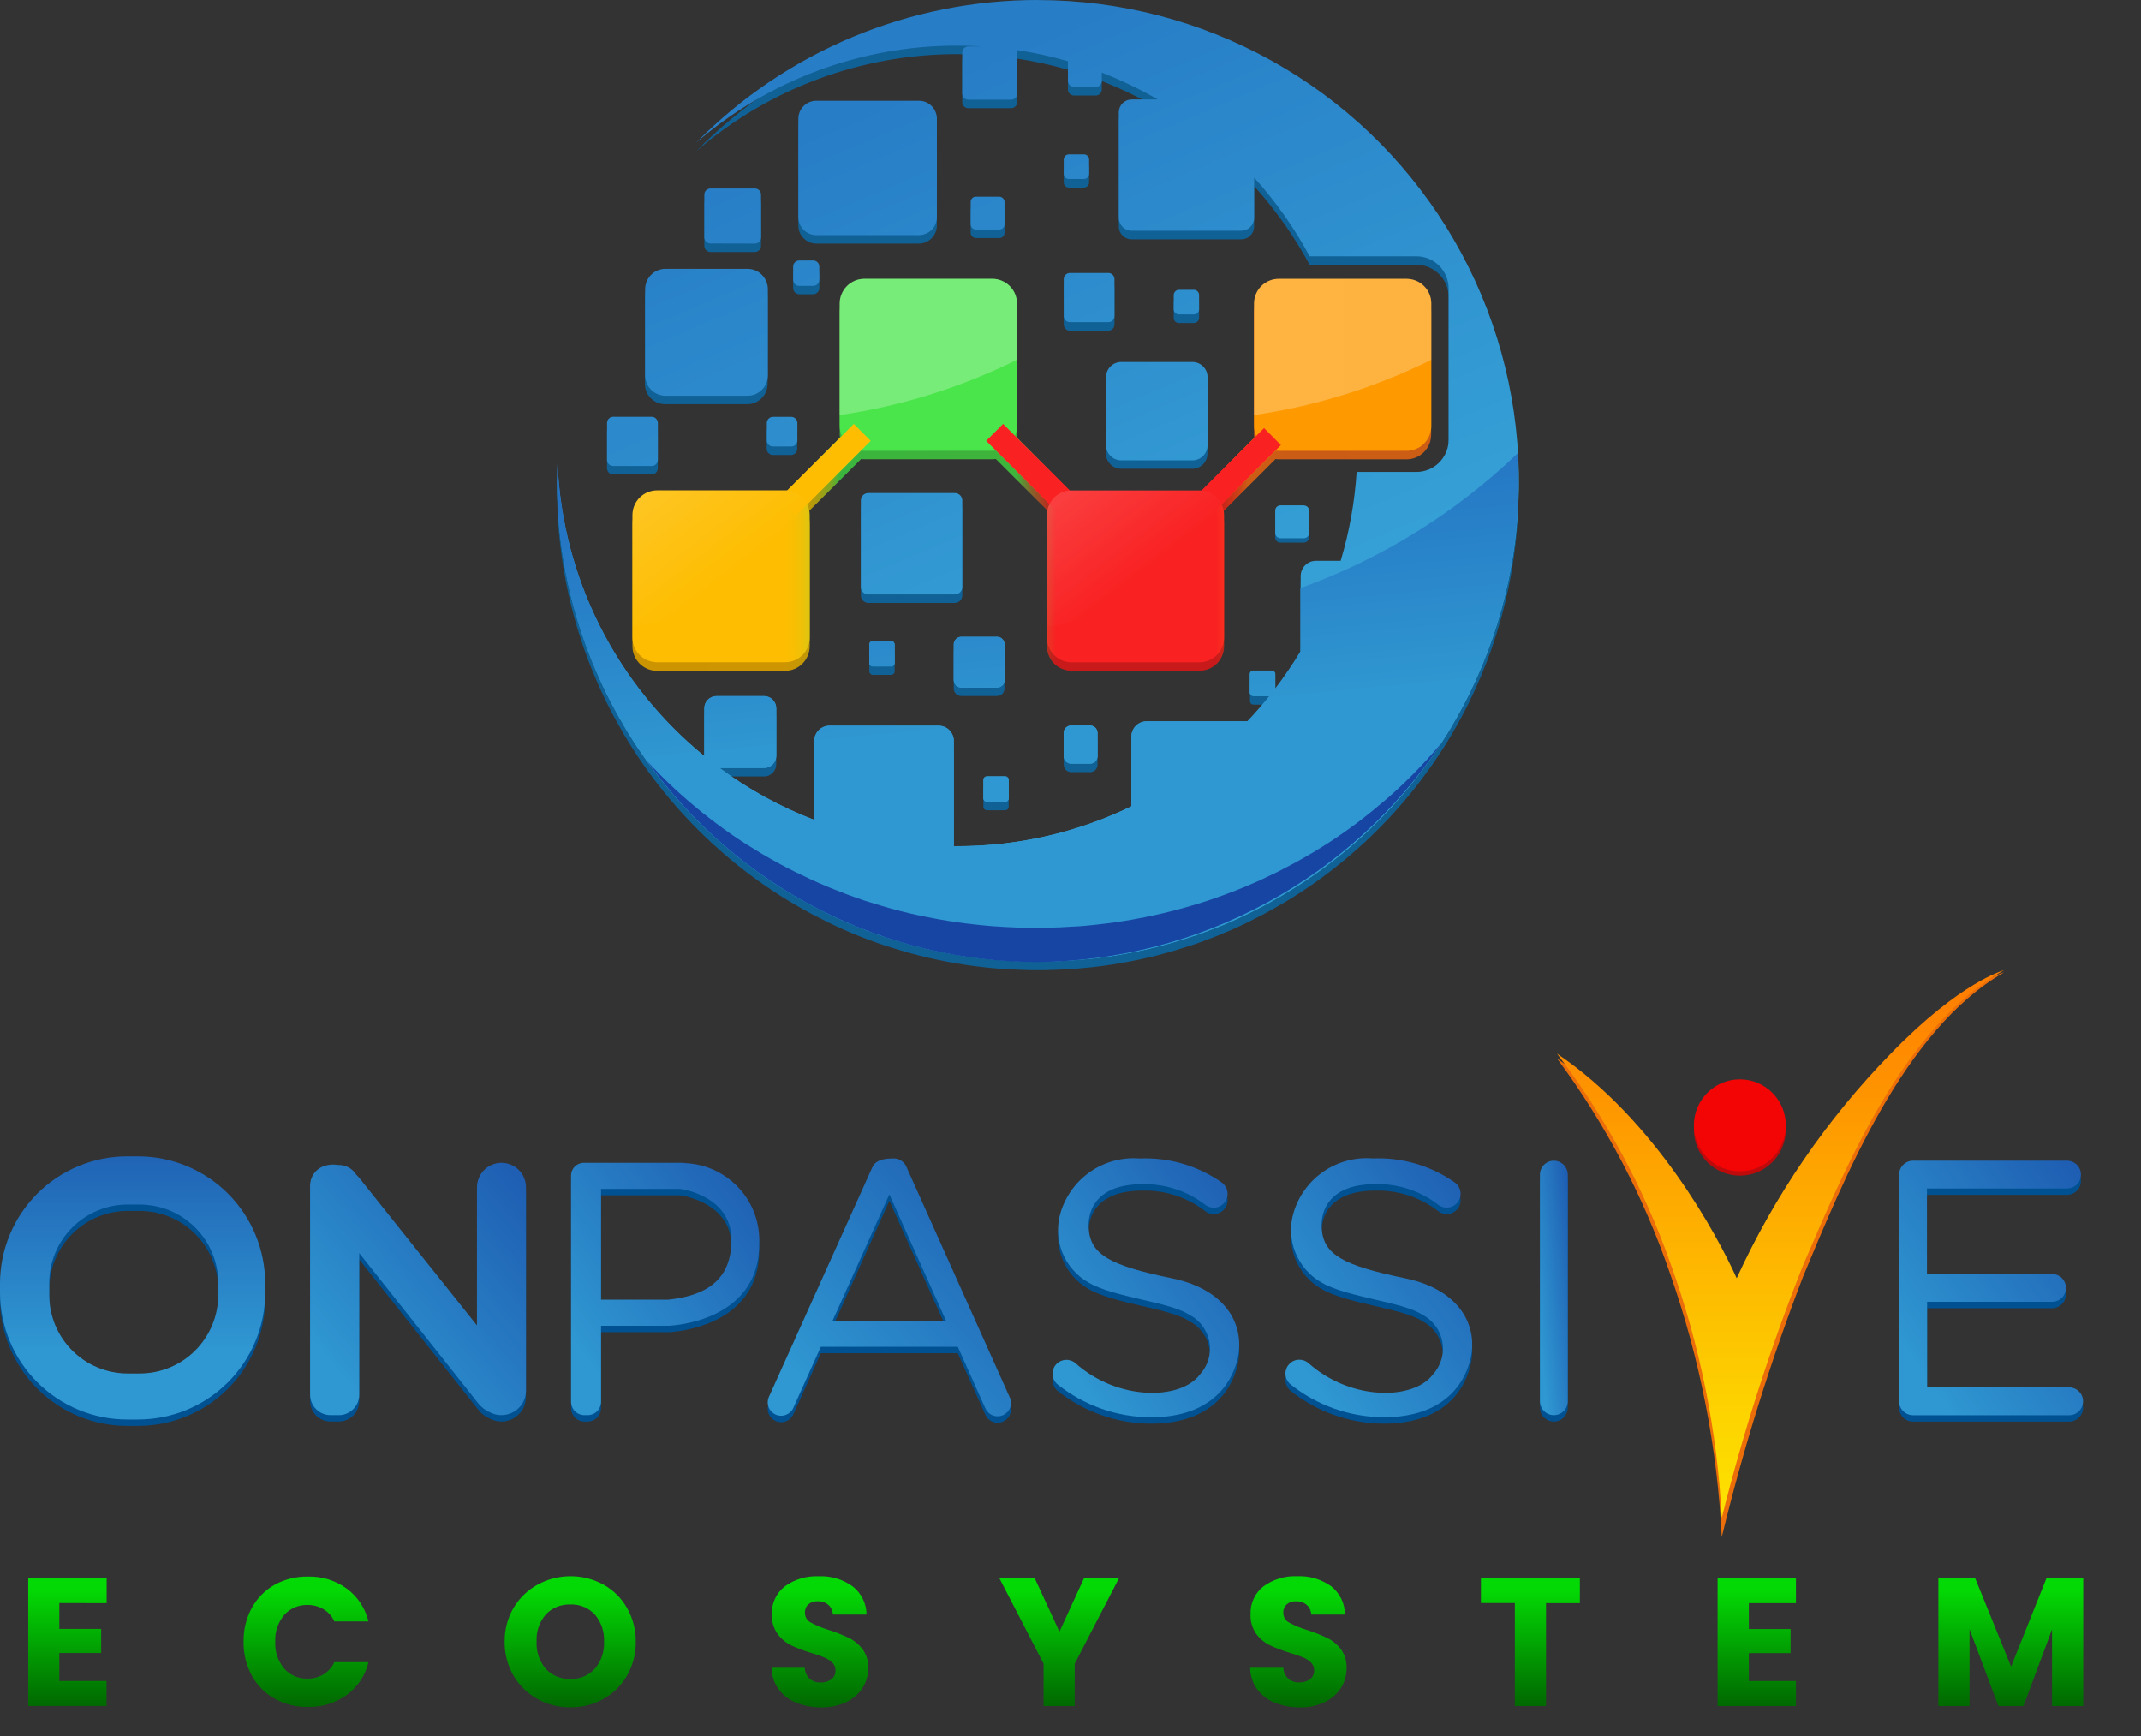 <svg width="37" height="30" viewBox="0 0 37 30" fill="none" xmlns="http://www.w3.org/2000/svg">
<rect x="0" y="0" width="37" height="30" fill="#333333" stroke="none"/>
<path d="M24.307 4.966H22.099C21.985 4.966 21.877 5.011 21.797 5.091C21.717 5.17 21.672 5.279 21.672 5.392V7.51C21.672 7.569 21.685 7.627 21.709 7.681L20.767 8.623H18.518C18.507 8.622 18.496 8.622 18.485 8.623L17.541 7.678C17.563 7.626 17.574 7.569 17.574 7.512V5.394C17.574 5.281 17.529 5.173 17.449 5.093C17.369 5.013 17.261 4.968 17.148 4.968H14.938C14.825 4.968 14.717 5.013 14.637 5.093C14.557 5.173 14.512 5.281 14.512 5.394V7.512C14.512 7.571 14.524 7.629 14.548 7.683L13.606 8.623H11.356C11.243 8.623 11.134 8.668 11.054 8.748C10.975 8.828 10.93 8.936 10.93 9.049V11.167C10.93 11.28 10.975 11.388 11.054 11.468C11.134 11.548 11.243 11.593 11.356 11.593H13.566C13.622 11.593 13.678 11.582 13.73 11.56C13.782 11.539 13.829 11.507 13.869 11.467C13.908 11.428 13.94 11.38 13.961 11.328C13.982 11.276 13.993 11.221 13.993 11.165V9.047C13.993 8.983 13.978 8.92 13.95 8.863L14.881 7.933C14.899 7.935 14.918 7.937 14.937 7.937H17.148C17.168 7.937 17.189 7.935 17.209 7.932L18.136 8.858C18.107 8.917 18.092 8.982 18.092 9.047V11.165C18.092 11.278 18.137 11.387 18.216 11.467C18.296 11.546 18.405 11.591 18.518 11.591H20.729C20.842 11.591 20.95 11.546 21.03 11.467C21.11 11.387 21.154 11.278 21.154 11.165V9.047C21.154 8.984 21.14 8.921 21.112 8.864L22.043 7.934C22.061 7.936 22.08 7.938 22.098 7.938H24.307C24.42 7.938 24.529 7.893 24.608 7.813C24.688 7.733 24.733 7.625 24.733 7.512V5.394C24.733 5.338 24.723 5.282 24.701 5.23C24.68 5.178 24.649 5.131 24.609 5.091C24.57 5.052 24.523 5.02 24.471 4.999C24.419 4.977 24.363 4.966 24.307 4.966L24.307 4.966Z" fill="url(#paint0_linear_475_6143)"/>
<path d="M16.501 8.666H15.005C14.971 8.666 14.939 8.68 14.915 8.704C14.89 8.728 14.877 8.76 14.877 8.794V10.29C14.877 10.307 14.88 10.324 14.887 10.339C14.893 10.355 14.903 10.369 14.915 10.381C14.927 10.393 14.941 10.402 14.956 10.409C14.972 10.415 14.988 10.419 15.005 10.419H16.501C16.518 10.419 16.535 10.415 16.55 10.409C16.566 10.402 16.58 10.393 16.592 10.381C16.604 10.369 16.613 10.355 16.62 10.339C16.626 10.324 16.63 10.307 16.63 10.29V8.794C16.63 8.76 16.616 8.728 16.592 8.704C16.568 8.68 16.535 8.666 16.501 8.666Z" fill="#106196"/>
<path d="M15.083 11.224C15.067 11.224 15.052 11.23 15.041 11.241C15.03 11.252 15.023 11.268 15.023 11.283V11.602C15.023 11.618 15.03 11.633 15.041 11.644C15.052 11.655 15.067 11.662 15.083 11.662H15.401C15.417 11.662 15.432 11.655 15.444 11.644C15.455 11.633 15.461 11.618 15.461 11.602V11.283C15.461 11.268 15.455 11.252 15.444 11.241C15.432 11.23 15.417 11.224 15.401 11.224H15.083Z" fill="#106196"/>
<path d="M13.707 4.754V4.978C13.707 4.992 13.71 5.006 13.715 5.019C13.72 5.032 13.728 5.044 13.738 5.053C13.748 5.063 13.76 5.071 13.773 5.076C13.786 5.082 13.799 5.085 13.813 5.085H14.053C14.082 5.085 14.109 5.073 14.129 5.053C14.149 5.033 14.16 5.006 14.16 4.978V4.754C14.16 4.726 14.149 4.699 14.129 4.679C14.109 4.659 14.082 4.647 14.053 4.647H13.813C13.799 4.647 13.786 4.65 13.773 4.655C13.76 4.661 13.748 4.669 13.738 4.678C13.728 4.688 13.72 4.7 13.715 4.713C13.71 4.726 13.707 4.74 13.707 4.754Z" fill="#106196"/>
<path d="M15.88 1.887H14.108C14.067 1.887 14.027 1.895 13.989 1.91C13.951 1.926 13.917 1.949 13.888 1.978C13.859 2.007 13.836 2.041 13.82 2.079C13.805 2.117 13.797 2.157 13.797 2.198V3.897C13.797 3.938 13.805 3.979 13.82 4.016C13.836 4.054 13.859 4.089 13.888 4.117C13.917 4.146 13.951 4.169 13.989 4.185C14.027 4.201 14.067 4.209 14.108 4.209H15.88C15.921 4.209 15.961 4.201 15.999 4.185C16.037 4.169 16.071 4.146 16.1 4.117C16.129 4.088 16.152 4.054 16.167 4.016C16.183 3.979 16.191 3.938 16.191 3.897V2.198C16.191 2.116 16.158 2.036 16.1 1.978C16.041 1.92 15.962 1.887 15.88 1.887Z" fill="#106196"/>
<path d="M16.482 11.279V11.899C16.482 11.916 16.486 11.932 16.492 11.948C16.499 11.964 16.508 11.978 16.52 11.99C16.532 12.002 16.546 12.011 16.562 12.018C16.577 12.024 16.594 12.027 16.611 12.027H17.231C17.248 12.027 17.265 12.024 17.28 12.018C17.296 12.011 17.31 12.002 17.322 11.99C17.334 11.978 17.343 11.964 17.349 11.948C17.356 11.932 17.359 11.916 17.359 11.899V11.279C17.359 11.262 17.356 11.245 17.349 11.23C17.343 11.214 17.334 11.2 17.322 11.188C17.31 11.176 17.296 11.167 17.28 11.16C17.265 11.154 17.248 11.15 17.231 11.15H16.611C16.594 11.15 16.577 11.154 16.561 11.16C16.546 11.167 16.532 11.176 16.52 11.188C16.508 11.2 16.498 11.214 16.492 11.23C16.486 11.246 16.482 11.263 16.482 11.28V11.279Z" fill="#106196"/>
<path d="M11.5 6.985H12.917C13.009 6.984 13.098 6.947 13.163 6.881C13.229 6.816 13.265 6.727 13.266 6.634V5.144C13.266 5.051 13.229 4.961 13.163 4.895C13.097 4.829 13.007 4.792 12.914 4.792H11.496C11.403 4.792 11.314 4.829 11.248 4.895C11.182 4.961 11.145 5.051 11.145 5.144V6.634C11.145 6.681 11.154 6.727 11.172 6.769C11.19 6.812 11.216 6.851 11.249 6.883C11.282 6.916 11.321 6.942 11.364 6.959C11.407 6.976 11.453 6.985 11.5 6.985Z" fill="#106196"/>
<path d="M13.046 4.355C13.074 4.355 13.101 4.343 13.121 4.323C13.141 4.304 13.152 4.276 13.152 4.248V3.511C13.152 3.482 13.141 3.455 13.121 3.435C13.101 3.416 13.074 3.404 13.046 3.404H12.278C12.25 3.404 12.223 3.416 12.203 3.435C12.183 3.455 12.172 3.482 12.172 3.511V4.248C12.172 4.276 12.183 4.304 12.203 4.323C12.223 4.343 12.25 4.355 12.278 4.355H13.046Z" fill="#106196"/>
<path d="M16.994 13.623V13.942C16.994 13.958 17 13.973 17.012 13.984C17.023 13.995 17.038 14.002 17.054 14.002H17.372C17.388 14.002 17.404 13.995 17.415 13.984C17.426 13.973 17.432 13.958 17.432 13.942V13.623C17.432 13.607 17.426 13.592 17.415 13.581C17.404 13.57 17.388 13.563 17.372 13.563H17.053C17.037 13.564 17.022 13.57 17.011 13.581C17 13.592 16.994 13.607 16.994 13.623Z" fill="#106196"/>
<path d="M17.27 3.546H16.865C16.853 3.546 16.841 3.548 16.83 3.553C16.82 3.557 16.81 3.564 16.801 3.572C16.793 3.581 16.787 3.59 16.782 3.601C16.778 3.612 16.775 3.624 16.775 3.636V4.023C16.775 4.035 16.778 4.047 16.782 4.058C16.787 4.069 16.793 4.079 16.801 4.087C16.81 4.095 16.82 4.102 16.83 4.106C16.841 4.111 16.853 4.113 16.865 4.113H17.27C17.282 4.113 17.294 4.111 17.305 4.106C17.316 4.102 17.325 4.095 17.334 4.087C17.342 4.079 17.349 4.069 17.353 4.058C17.358 4.047 17.36 4.035 17.36 4.023V3.636C17.36 3.624 17.358 3.612 17.353 3.601C17.349 3.59 17.342 3.58 17.334 3.572C17.325 3.564 17.316 3.557 17.305 3.553C17.294 3.548 17.282 3.546 17.27 3.546H17.27Z" fill="#106196"/>
<path d="M18.732 3.241C18.743 3.241 18.755 3.239 18.766 3.234C18.777 3.23 18.787 3.223 18.795 3.215C18.803 3.206 18.81 3.196 18.815 3.185C18.819 3.175 18.821 3.163 18.821 3.151V2.905C18.821 2.893 18.819 2.882 18.815 2.871C18.81 2.86 18.803 2.85 18.795 2.842C18.787 2.833 18.777 2.827 18.766 2.822C18.755 2.818 18.743 2.815 18.732 2.815H18.473C18.461 2.815 18.449 2.818 18.438 2.822C18.427 2.827 18.417 2.833 18.409 2.842C18.401 2.85 18.394 2.86 18.39 2.871C18.385 2.882 18.383 2.893 18.383 2.905V3.151C18.383 3.163 18.385 3.175 18.39 3.186C18.394 3.197 18.401 3.206 18.409 3.215C18.417 3.223 18.427 3.23 18.438 3.234C18.449 3.239 18.461 3.241 18.473 3.241L18.732 3.241Z" fill="#106196"/>
<path d="M20.632 5.582C20.644 5.582 20.655 5.58 20.666 5.575C20.677 5.571 20.687 5.564 20.696 5.556C20.704 5.547 20.711 5.537 20.715 5.526C20.72 5.516 20.722 5.504 20.722 5.492V5.246C20.722 5.234 20.72 5.223 20.715 5.212C20.711 5.201 20.704 5.191 20.696 5.182C20.687 5.174 20.677 5.167 20.666 5.163C20.655 5.158 20.644 5.156 20.632 5.156H20.373C20.361 5.156 20.349 5.158 20.339 5.163C20.328 5.167 20.318 5.174 20.309 5.182C20.301 5.191 20.294 5.201 20.29 5.212C20.285 5.223 20.283 5.234 20.283 5.246V5.492C20.283 5.504 20.285 5.516 20.29 5.526C20.294 5.537 20.301 5.547 20.309 5.556C20.318 5.564 20.328 5.571 20.339 5.575C20.349 5.58 20.361 5.582 20.373 5.582H20.632Z" fill="#106196"/>
<path d="M19.113 6.663V7.838C19.113 7.908 19.141 7.975 19.19 8.024C19.24 8.073 19.306 8.101 19.376 8.101H20.605C20.674 8.101 20.741 8.073 20.79 8.024C20.84 7.975 20.867 7.908 20.867 7.838V6.663C20.867 6.594 20.84 6.527 20.79 6.478C20.741 6.428 20.674 6.4 20.605 6.4H19.376C19.306 6.4 19.24 6.428 19.19 6.478C19.141 6.527 19.113 6.594 19.113 6.663Z" fill="#106196"/>
<path d="M18.383 13.214C18.383 13.231 18.386 13.248 18.393 13.264C18.399 13.279 18.409 13.293 18.42 13.305C18.432 13.317 18.447 13.327 18.462 13.333C18.478 13.339 18.494 13.343 18.511 13.343H18.84C18.874 13.343 18.907 13.329 18.931 13.305C18.955 13.281 18.968 13.248 18.968 13.214V12.813C18.968 12.779 18.955 12.746 18.931 12.722C18.907 12.698 18.874 12.685 18.84 12.685H18.511C18.477 12.685 18.445 12.698 18.42 12.722C18.396 12.746 18.383 12.779 18.383 12.813V13.214Z" fill="#106196"/>
<path d="M10.597 8.199H11.261C11.29 8.199 11.317 8.188 11.337 8.168C11.357 8.148 11.368 8.121 11.368 8.093V7.455C11.368 7.427 11.357 7.4 11.337 7.38C11.317 7.36 11.29 7.349 11.261 7.349H10.597C10.568 7.349 10.541 7.36 10.521 7.38C10.501 7.4 10.49 7.427 10.49 7.455V8.093C10.49 8.121 10.502 8.148 10.522 8.168C10.541 8.188 10.568 8.199 10.597 8.199Z" fill="#106196"/>
<path d="M13.356 7.351C13.342 7.351 13.329 7.353 13.316 7.359C13.303 7.364 13.291 7.372 13.281 7.382C13.271 7.392 13.263 7.403 13.258 7.416C13.253 7.429 13.25 7.443 13.25 7.457V7.756C13.25 7.77 13.253 7.784 13.258 7.797C13.263 7.81 13.271 7.822 13.281 7.831C13.291 7.841 13.303 7.849 13.316 7.854C13.329 7.86 13.342 7.863 13.356 7.863H13.671C13.685 7.863 13.699 7.86 13.712 7.854C13.725 7.849 13.736 7.841 13.746 7.831C13.756 7.822 13.764 7.81 13.77 7.797C13.775 7.784 13.777 7.77 13.777 7.756V7.457C13.777 7.443 13.775 7.429 13.77 7.416C13.764 7.403 13.756 7.392 13.746 7.382C13.736 7.372 13.725 7.364 13.712 7.359C13.699 7.353 13.685 7.351 13.671 7.351H13.356Z" fill="#106196"/>
<path d="M17.938 0.147C16.839 0.146 15.752 0.363 14.738 0.786C13.724 1.209 12.805 1.829 12.033 2.611C13.286 1.529 14.886 0.934 16.542 0.936C16.681 0.936 16.819 0.94 16.956 0.949H16.735C16.707 0.949 16.68 0.96 16.66 0.98C16.64 1 16.629 1.027 16.629 1.055V1.764C16.629 1.792 16.64 1.819 16.66 1.839C16.68 1.859 16.707 1.87 16.735 1.87H17.473C17.501 1.87 17.528 1.859 17.548 1.839C17.568 1.819 17.579 1.792 17.579 1.764V1.055C17.579 1.04 17.576 1.026 17.57 1.012C17.869 1.057 18.165 1.121 18.456 1.205V1.545C18.456 1.573 18.467 1.6 18.487 1.62C18.507 1.64 18.534 1.651 18.562 1.651H18.935C18.963 1.651 18.99 1.64 19.01 1.62C19.03 1.6 19.041 1.573 19.041 1.545V1.402C19.375 1.532 19.698 1.688 20.008 1.868H19.556C19.498 1.868 19.441 1.891 19.4 1.932C19.358 1.974 19.335 2.03 19.335 2.089V3.915C19.335 3.974 19.358 4.03 19.4 4.072C19.441 4.113 19.498 4.136 19.556 4.136H21.452C21.511 4.136 21.567 4.113 21.608 4.071C21.65 4.03 21.673 3.974 21.673 3.915V3.215C22.046 3.629 22.368 4.085 22.632 4.575H24.478C24.625 4.576 24.767 4.634 24.871 4.739C24.976 4.843 25.034 4.984 25.035 5.132V7.746C25.034 7.893 24.976 8.035 24.871 8.139C24.767 8.243 24.625 8.302 24.478 8.302H23.444C23.411 8.823 23.318 9.338 23.169 9.838H22.74C22.671 9.838 22.604 9.865 22.554 9.915C22.505 9.964 22.477 10.031 22.477 10.101V11.408C22.343 11.631 22.197 11.846 22.039 12.053V11.798C22.039 11.782 22.033 11.767 22.022 11.755C22.011 11.744 21.995 11.738 21.979 11.738H21.661C21.646 11.738 21.63 11.744 21.619 11.755C21.608 11.767 21.602 11.782 21.602 11.798V12.116C21.602 12.132 21.608 12.147 21.619 12.158C21.63 12.17 21.646 12.176 21.661 12.176H21.943C21.822 12.327 21.694 12.473 21.561 12.614H19.816C19.746 12.614 19.679 12.642 19.63 12.691C19.581 12.74 19.553 12.807 19.553 12.877V14.081C18.614 14.536 17.585 14.771 16.543 14.769H16.483V12.95C16.483 12.88 16.455 12.813 16.406 12.764C16.357 12.715 16.29 12.687 16.22 12.687H14.335C14.265 12.687 14.199 12.715 14.149 12.764C14.1 12.813 14.072 12.88 14.072 12.95V14.315C13.489 14.091 12.938 13.79 12.436 13.418H13.204C13.26 13.418 13.313 13.396 13.353 13.356C13.392 13.317 13.415 13.263 13.415 13.207V12.386C13.415 12.33 13.392 12.276 13.353 12.237C13.313 12.197 13.26 12.175 13.204 12.175H12.383C12.355 12.175 12.328 12.181 12.302 12.191C12.277 12.202 12.253 12.217 12.234 12.237C12.214 12.256 12.199 12.28 12.188 12.305C12.178 12.331 12.172 12.358 12.172 12.386V13.213C11.416 12.597 10.799 11.828 10.362 10.956C9.924 10.085 9.677 9.131 9.635 8.157C9.631 8.258 9.627 8.358 9.627 8.46C9.626 9.531 9.832 10.592 10.235 11.585C10.313 11.775 10.396 11.961 10.486 12.144C10.576 12.326 10.673 12.504 10.777 12.678V12.681C10.879 12.855 10.987 13.024 11.102 13.189C11.103 13.191 11.104 13.193 11.105 13.194C11.219 13.359 11.339 13.518 11.464 13.673L11.47 13.681C11.595 13.835 11.724 13.984 11.86 14.129C11.863 14.132 11.866 14.135 11.869 14.139C12.003 14.282 12.142 14.421 12.286 14.554L12.3 14.567C12.443 14.698 12.59 14.825 12.742 14.948C12.748 14.952 12.754 14.958 12.76 14.962C12.836 15.023 12.913 15.08 12.992 15.14C12.994 15.142 12.997 15.143 12.999 15.145C13.074 15.201 13.15 15.255 13.227 15.308L13.249 15.323C13.327 15.377 13.406 15.429 13.488 15.48L13.508 15.493C13.584 15.54 13.66 15.587 13.738 15.632L13.764 15.647C13.845 15.694 13.928 15.741 14.011 15.785L14.042 15.802C14.118 15.841 14.196 15.88 14.274 15.92L14.303 15.935C14.387 15.976 14.471 16.015 14.556 16.053C14.57 16.059 14.584 16.065 14.596 16.071C14.675 16.106 14.753 16.138 14.832 16.17L14.863 16.183C14.949 16.217 15.036 16.25 15.123 16.281C15.14 16.287 15.157 16.292 15.174 16.299C15.252 16.326 15.331 16.354 15.413 16.377L15.445 16.387C15.533 16.415 15.621 16.441 15.711 16.466L15.768 16.481C15.85 16.503 15.932 16.525 16.015 16.544L16.044 16.551C16.134 16.572 16.225 16.59 16.317 16.609L16.38 16.621C16.465 16.637 16.551 16.652 16.636 16.666L16.66 16.669C16.752 16.684 16.846 16.696 16.938 16.707L17.006 16.715C17.096 16.725 17.186 16.733 17.276 16.74H17.291C17.386 16.747 17.481 16.753 17.576 16.757C17.599 16.757 17.623 16.758 17.646 16.76C17.742 16.763 17.838 16.766 17.935 16.766C18.033 16.766 18.129 16.763 18.225 16.76L18.295 16.757C18.39 16.753 18.485 16.748 18.579 16.74H18.594C18.685 16.733 18.776 16.724 18.865 16.715L18.933 16.707C19.026 16.696 19.119 16.684 19.211 16.669L19.235 16.666C19.321 16.652 19.406 16.637 19.491 16.621L19.554 16.609C19.646 16.591 19.737 16.572 19.826 16.551C19.836 16.548 19.846 16.546 19.856 16.544C19.939 16.525 20.021 16.505 20.103 16.481L20.16 16.466C20.249 16.442 20.338 16.415 20.426 16.387L20.459 16.377C20.537 16.352 20.618 16.325 20.698 16.299C20.714 16.293 20.731 16.288 20.748 16.281C20.835 16.249 20.922 16.217 21.008 16.183L21.039 16.17C21.118 16.138 21.197 16.105 21.276 16.071L21.315 16.053C21.4 16.015 21.484 15.976 21.568 15.935L21.598 15.92C21.676 15.881 21.752 15.842 21.829 15.802L21.86 15.785C21.944 15.741 22.025 15.695 22.107 15.647L22.134 15.632C22.212 15.587 22.287 15.541 22.363 15.493L22.383 15.48C22.464 15.43 22.544 15.377 22.622 15.323L22.645 15.308C22.721 15.255 22.797 15.201 22.872 15.145L22.88 15.139C22.959 15.082 23.035 15.021 23.111 14.961L23.129 14.947C23.281 14.825 23.428 14.698 23.571 14.566L23.585 14.554C23.728 14.421 23.867 14.283 24.002 14.139L24.012 14.129C24.146 13.985 24.276 13.835 24.401 13.681L24.407 13.673C24.532 13.518 24.651 13.358 24.766 13.194C24.767 13.193 24.768 13.191 24.769 13.189C24.884 13.024 24.992 12.855 25.095 12.681C25.095 12.681 25.095 12.68 25.095 12.679C25.198 12.505 25.294 12.326 25.385 12.144C26.01 10.877 26.303 9.471 26.234 8.06C26.166 6.648 25.739 5.278 24.994 4.077C24.248 2.877 23.209 1.886 21.975 1.198C20.74 0.511 19.351 0.149 17.938 0.147Z" fill="#106196"/>
<path d="M18.383 5.608C18.383 5.622 18.386 5.636 18.391 5.649C18.396 5.662 18.404 5.674 18.414 5.683C18.424 5.693 18.436 5.701 18.448 5.707C18.461 5.712 18.475 5.715 18.489 5.715H19.154C19.182 5.715 19.209 5.703 19.229 5.683C19.249 5.664 19.26 5.636 19.26 5.608V4.971C19.26 4.942 19.249 4.915 19.229 4.895C19.209 4.875 19.182 4.864 19.154 4.864H18.489C18.475 4.864 18.461 4.867 18.448 4.872C18.436 4.878 18.424 4.886 18.414 4.895C18.404 4.905 18.396 4.917 18.391 4.93C18.386 4.943 18.383 4.957 18.383 4.971V5.608Z" fill="#106196"/>
<path d="M22.532 8.809H22.127C22.115 8.809 22.103 8.811 22.092 8.815C22.081 8.82 22.072 8.827 22.063 8.835C22.055 8.843 22.048 8.853 22.044 8.864C22.039 8.875 22.037 8.887 22.037 8.898V9.286C22.037 9.298 22.039 9.31 22.044 9.32C22.048 9.331 22.055 9.341 22.063 9.35C22.071 9.358 22.081 9.365 22.092 9.369C22.103 9.374 22.115 9.376 22.127 9.376H22.532C22.544 9.376 22.556 9.374 22.567 9.369C22.577 9.365 22.587 9.358 22.596 9.35C22.604 9.342 22.611 9.332 22.615 9.321C22.62 9.31 22.622 9.298 22.622 9.286V8.898C22.622 8.887 22.62 8.875 22.615 8.864C22.611 8.853 22.604 8.843 22.596 8.835C22.587 8.826 22.577 8.82 22.567 8.815C22.556 8.811 22.544 8.809 22.532 8.809L22.532 8.809Z" fill="#106196"/>
<path d="M16.63 8.648V10.144C16.63 10.178 16.616 10.211 16.592 10.235C16.568 10.259 16.535 10.272 16.501 10.272H15.005C14.971 10.272 14.939 10.259 14.915 10.235C14.89 10.211 14.877 10.178 14.877 10.144V8.648C14.877 8.614 14.89 8.582 14.914 8.558C14.938 8.534 14.97 8.52 15.004 8.52H16.5C16.517 8.52 16.534 8.523 16.549 8.529C16.565 8.536 16.579 8.545 16.591 8.557C16.604 8.569 16.613 8.583 16.62 8.599C16.626 8.614 16.63 8.631 16.63 8.648ZM15.083 11.079C15.067 11.079 15.052 11.085 15.04 11.097C15.029 11.108 15.023 11.123 15.023 11.139V11.457C15.023 11.473 15.029 11.488 15.04 11.5C15.052 11.511 15.067 11.517 15.083 11.517H15.402C15.417 11.517 15.432 11.511 15.444 11.5C15.455 11.488 15.461 11.473 15.461 11.457V11.139C15.461 11.123 15.455 11.107 15.444 11.096C15.432 11.085 15.417 11.079 15.402 11.079L15.083 11.079ZM13.707 4.607V4.833C13.707 4.862 13.718 4.889 13.738 4.909C13.758 4.929 13.785 4.94 13.813 4.94H14.053C14.081 4.94 14.108 4.929 14.128 4.909C14.148 4.889 14.159 4.862 14.159 4.833V4.607C14.159 4.579 14.148 4.552 14.128 4.532C14.108 4.512 14.081 4.501 14.053 4.501H13.813C13.799 4.501 13.785 4.503 13.773 4.509C13.76 4.514 13.748 4.522 13.738 4.532C13.728 4.542 13.72 4.553 13.715 4.566C13.71 4.579 13.707 4.593 13.707 4.607L13.707 4.607ZM15.879 1.741H14.108C14.067 1.741 14.027 1.749 13.989 1.765C13.951 1.781 13.917 1.803 13.888 1.832C13.859 1.861 13.836 1.896 13.82 1.933C13.805 1.971 13.797 2.012 13.797 2.053V3.752C13.797 3.793 13.805 3.833 13.82 3.871C13.836 3.909 13.859 3.943 13.888 3.972C13.917 4.001 13.951 4.024 13.989 4.039C14.027 4.055 14.067 4.063 14.108 4.063H15.88C15.921 4.063 15.961 4.055 15.999 4.039C16.037 4.024 16.071 4.001 16.1 3.972C16.129 3.943 16.152 3.909 16.167 3.871C16.183 3.833 16.191 3.793 16.191 3.752V2.052C16.191 2.011 16.183 1.971 16.167 1.933C16.152 1.895 16.129 1.861 16.1 1.832C16.071 1.803 16.037 1.78 15.999 1.764C15.961 1.749 15.921 1.741 15.88 1.741L15.879 1.741ZM16.483 11.133V11.754C16.483 11.788 16.497 11.82 16.521 11.844C16.545 11.868 16.578 11.882 16.611 11.882H17.232C17.266 11.882 17.298 11.868 17.323 11.844C17.347 11.82 17.36 11.788 17.36 11.754V11.133C17.36 11.099 17.347 11.066 17.323 11.042C17.298 11.018 17.266 11.005 17.232 11.005H16.611C16.578 11.005 16.545 11.018 16.521 11.042C16.497 11.066 16.483 11.099 16.483 11.133V11.133ZM11.501 6.839H12.918C12.964 6.839 13.01 6.83 13.053 6.812C13.095 6.794 13.134 6.769 13.167 6.736C13.2 6.703 13.225 6.664 13.243 6.622C13.261 6.579 13.27 6.533 13.27 6.487V4.998C13.27 4.905 13.233 4.815 13.167 4.749C13.101 4.683 13.011 4.646 12.918 4.646H11.501C11.455 4.646 11.409 4.655 11.366 4.673C11.323 4.69 11.285 4.716 11.252 4.749C11.219 4.782 11.193 4.821 11.176 4.863C11.158 4.906 11.149 4.952 11.149 4.998V6.487C11.149 6.58 11.186 6.67 11.252 6.736C11.318 6.802 11.408 6.839 11.501 6.839L11.501 6.839ZM13.046 4.209C13.06 4.209 13.074 4.206 13.087 4.201C13.1 4.195 13.111 4.187 13.121 4.178C13.131 4.168 13.139 4.156 13.144 4.143C13.15 4.13 13.152 4.116 13.152 4.102V3.363C13.152 3.335 13.141 3.308 13.121 3.288C13.101 3.268 13.074 3.257 13.046 3.257H12.278C12.25 3.257 12.223 3.268 12.203 3.288C12.183 3.308 12.172 3.335 12.172 3.363V4.101C12.172 4.129 12.183 4.156 12.203 4.176C12.223 4.196 12.25 4.207 12.278 4.207L13.046 4.209ZM16.995 13.476V13.795C16.995 13.811 17.001 13.826 17.012 13.838C17.024 13.849 17.039 13.855 17.055 13.855H17.373C17.389 13.855 17.404 13.849 17.415 13.838C17.427 13.826 17.433 13.811 17.433 13.795V13.476C17.433 13.46 17.427 13.445 17.415 13.434C17.404 13.423 17.389 13.416 17.373 13.416H17.055C17.047 13.416 17.039 13.418 17.032 13.421C17.024 13.424 17.018 13.428 17.012 13.434C17.007 13.44 17.002 13.446 16.999 13.453C16.996 13.461 16.995 13.469 16.995 13.476ZM17.27 3.399H16.865C16.853 3.398 16.841 3.401 16.831 3.405C16.82 3.41 16.81 3.416 16.801 3.425C16.793 3.433 16.786 3.443 16.782 3.454C16.777 3.465 16.775 3.476 16.775 3.488V3.876C16.775 3.888 16.777 3.9 16.782 3.91C16.786 3.921 16.793 3.931 16.801 3.94C16.81 3.948 16.82 3.955 16.831 3.959C16.841 3.964 16.853 3.966 16.865 3.966H17.27C17.282 3.966 17.294 3.964 17.305 3.959C17.316 3.955 17.326 3.948 17.334 3.94C17.342 3.931 17.349 3.921 17.353 3.91C17.358 3.9 17.36 3.888 17.36 3.876V3.488C17.36 3.465 17.35 3.442 17.333 3.426C17.317 3.409 17.294 3.4 17.271 3.4L17.27 3.399ZM18.732 3.093C18.744 3.093 18.755 3.091 18.766 3.086C18.777 3.082 18.787 3.075 18.795 3.067C18.804 3.059 18.81 3.049 18.815 3.038C18.819 3.027 18.822 3.015 18.822 3.003V2.757C18.822 2.745 18.819 2.734 18.815 2.723C18.81 2.712 18.804 2.702 18.795 2.694C18.787 2.685 18.777 2.679 18.766 2.674C18.755 2.67 18.744 2.667 18.732 2.668H18.473C18.461 2.667 18.449 2.67 18.438 2.674C18.427 2.679 18.418 2.685 18.409 2.694C18.401 2.702 18.394 2.712 18.39 2.723C18.385 2.734 18.383 2.745 18.383 2.757V3.003C18.383 3.015 18.385 3.027 18.39 3.038C18.394 3.049 18.401 3.059 18.409 3.067C18.418 3.075 18.427 3.082 18.438 3.086C18.449 3.091 18.461 3.093 18.473 3.093H18.732ZM20.632 5.434C20.644 5.434 20.655 5.432 20.666 5.427C20.677 5.423 20.687 5.416 20.696 5.408C20.704 5.399 20.71 5.389 20.715 5.378C20.72 5.367 20.722 5.356 20.722 5.344V5.098C20.722 5.086 20.72 5.074 20.715 5.064C20.71 5.053 20.704 5.043 20.696 5.034C20.687 5.026 20.677 5.019 20.666 5.015C20.655 5.01 20.644 5.008 20.632 5.008H20.374C20.362 5.008 20.351 5.01 20.34 5.015C20.329 5.019 20.319 5.026 20.311 5.034C20.302 5.043 20.296 5.053 20.291 5.064C20.287 5.074 20.284 5.086 20.284 5.098V5.344C20.284 5.356 20.287 5.367 20.291 5.378C20.296 5.389 20.302 5.399 20.311 5.408C20.319 5.416 20.329 5.423 20.34 5.427C20.351 5.432 20.362 5.434 20.374 5.434H20.632ZM19.114 6.517V7.693C19.114 7.763 19.142 7.83 19.192 7.879C19.241 7.928 19.308 7.956 19.377 7.956H20.606C20.675 7.956 20.742 7.928 20.791 7.879C20.841 7.83 20.869 7.763 20.869 7.693V6.518C20.869 6.448 20.841 6.381 20.792 6.332C20.742 6.282 20.675 6.255 20.606 6.255H19.377C19.308 6.255 19.241 6.282 19.191 6.332C19.142 6.381 19.114 6.448 19.114 6.518V6.517ZM18.384 13.068C18.384 13.085 18.387 13.102 18.393 13.117C18.4 13.133 18.409 13.147 18.421 13.159C18.433 13.171 18.447 13.181 18.463 13.187C18.479 13.193 18.495 13.197 18.512 13.197H18.839C18.856 13.197 18.872 13.193 18.888 13.187C18.904 13.181 18.918 13.171 18.93 13.159C18.941 13.147 18.951 13.133 18.957 13.117C18.964 13.102 18.967 13.085 18.967 13.068V12.667C18.967 12.633 18.954 12.6 18.93 12.576C18.905 12.552 18.873 12.539 18.839 12.539H18.51C18.476 12.539 18.443 12.552 18.419 12.576C18.395 12.6 18.382 12.633 18.382 12.667V13.068H18.384ZM10.597 8.053H11.262C11.29 8.053 11.318 8.042 11.337 8.022C11.357 8.002 11.369 7.975 11.369 7.947V7.309C11.369 7.281 11.357 7.254 11.337 7.234C11.318 7.214 11.29 7.203 11.262 7.203H10.597C10.569 7.203 10.542 7.214 10.522 7.234C10.502 7.254 10.491 7.281 10.491 7.309V7.947C10.491 7.975 10.502 8.002 10.522 8.022C10.542 8.041 10.569 8.053 10.597 8.053ZM13.359 7.204C13.33 7.204 13.303 7.215 13.283 7.235C13.264 7.255 13.252 7.282 13.252 7.31V7.61C13.252 7.638 13.264 7.665 13.283 7.685C13.303 7.705 13.33 7.716 13.359 7.716H13.674C13.702 7.716 13.729 7.705 13.749 7.685C13.769 7.665 13.78 7.638 13.78 7.61V7.31C13.78 7.282 13.769 7.255 13.749 7.235C13.729 7.215 13.702 7.204 13.674 7.204H13.359ZM17.938 6.95152e-06C16.84 -0.001 15.752 0.216 14.738 0.638C13.724 1.061 12.805 1.682 12.033 2.463C13.286 1.381 14.887 0.787 16.542 0.789C16.681 0.789 16.819 0.793 16.956 0.802H16.735C16.707 0.802 16.68 0.813 16.66 0.833C16.64 0.853 16.629 0.88 16.629 0.908V1.616C16.629 1.645 16.64 1.672 16.66 1.692C16.68 1.712 16.707 1.723 16.735 1.723H17.473C17.501 1.723 17.528 1.712 17.548 1.692C17.568 1.672 17.579 1.645 17.579 1.616V0.908C17.579 0.893 17.576 0.878 17.57 0.865C17.87 0.909 18.166 0.974 18.456 1.058V1.398C18.456 1.426 18.468 1.453 18.488 1.473C18.508 1.493 18.535 1.504 18.563 1.504H18.935C18.963 1.504 18.991 1.493 19.01 1.473C19.03 1.453 19.041 1.426 19.041 1.398V1.255C19.375 1.384 19.698 1.54 20.008 1.719H19.556C19.498 1.719 19.441 1.742 19.4 1.784C19.358 1.825 19.335 1.882 19.335 1.94V3.765C19.335 3.824 19.358 3.88 19.4 3.922C19.441 3.963 19.498 3.987 19.556 3.987H21.452C21.511 3.987 21.567 3.963 21.609 3.922C21.65 3.88 21.674 3.824 21.674 3.765V3.069C22.047 3.482 22.369 3.939 22.633 4.429H24.479C24.626 4.429 24.768 4.488 24.872 4.592C24.976 4.697 25.035 4.838 25.035 4.986V7.599C25.035 7.747 24.976 7.888 24.872 7.993C24.768 8.097 24.626 8.156 24.479 8.156H23.445C23.411 8.677 23.319 9.192 23.169 9.691H22.741C22.671 9.691 22.604 9.719 22.555 9.768C22.506 9.818 22.478 9.885 22.478 9.954V11.262C22.344 11.484 22.198 11.699 22.04 11.906V11.651C22.04 11.635 22.034 11.62 22.022 11.608C22.011 11.597 21.996 11.591 21.98 11.591H21.661C21.646 11.591 21.63 11.597 21.619 11.608C21.608 11.62 21.602 11.635 21.602 11.651V11.969C21.602 11.985 21.608 12 21.619 12.011C21.63 12.023 21.646 12.029 21.661 12.029H21.943C21.822 12.18 21.694 12.326 21.561 12.467H19.816C19.746 12.467 19.679 12.495 19.63 12.544C19.581 12.593 19.553 12.66 19.553 12.73V13.934C18.614 14.388 17.585 14.623 16.543 14.622H16.483V12.804C16.483 12.734 16.455 12.667 16.406 12.618C16.357 12.568 16.29 12.541 16.22 12.541H14.335C14.265 12.541 14.199 12.568 14.149 12.618C14.1 12.667 14.072 12.734 14.072 12.804V14.168C13.489 13.945 12.938 13.643 12.436 13.271H13.204C13.26 13.271 13.313 13.249 13.353 13.21C13.392 13.17 13.415 13.117 13.415 13.061V12.238C13.415 12.182 13.392 12.129 13.353 12.089C13.313 12.05 13.26 12.028 13.204 12.028H12.383C12.327 12.028 12.273 12.05 12.234 12.089C12.194 12.129 12.172 12.182 12.172 12.238V13.065C11.416 12.449 10.799 11.68 10.362 10.809C9.924 9.937 9.677 8.983 9.635 8.008C9.631 8.11 9.627 8.21 9.627 8.312C9.626 9.383 9.832 10.444 10.235 11.437C10.313 11.627 10.396 11.813 10.486 11.995C10.576 12.178 10.673 12.356 10.777 12.53V12.533C10.879 12.706 10.987 12.876 11.102 13.041C11.103 13.043 11.104 13.044 11.105 13.046C11.219 13.21 11.339 13.37 11.464 13.525L11.47 13.533C11.595 13.687 11.724 13.836 11.86 13.981C11.863 13.984 11.866 13.987 11.869 13.991C12.003 14.134 12.142 14.272 12.286 14.406L12.3 14.419C12.443 14.55 12.59 14.677 12.742 14.8C12.748 14.804 12.754 14.809 12.76 14.814C12.836 14.874 12.913 14.932 12.992 14.992C12.994 14.994 12.997 14.995 12.999 14.997C13.074 15.053 13.15 15.107 13.227 15.159L13.249 15.175C13.327 15.229 13.406 15.281 13.488 15.332L13.508 15.344C13.584 15.392 13.66 15.438 13.738 15.484L13.764 15.499C13.845 15.546 13.928 15.592 14.011 15.637L14.042 15.654C14.118 15.693 14.196 15.732 14.274 15.772L14.303 15.787C14.387 15.828 14.471 15.867 14.556 15.905C14.57 15.911 14.584 15.917 14.596 15.923C14.675 15.957 14.753 15.99 14.832 16.021L14.863 16.035C14.949 16.069 15.036 16.101 15.123 16.133C15.14 16.138 15.157 16.144 15.174 16.151C15.252 16.178 15.331 16.205 15.413 16.229L15.445 16.239C15.533 16.267 15.621 16.293 15.711 16.318L15.768 16.333C15.85 16.355 15.932 16.376 16.015 16.396L16.044 16.403C16.134 16.424 16.225 16.442 16.317 16.461L16.38 16.473C16.465 16.489 16.551 16.504 16.636 16.517L16.66 16.521C16.752 16.535 16.846 16.548 16.938 16.559L17.006 16.567C17.096 16.577 17.186 16.585 17.276 16.592H17.291C17.386 16.599 17.481 16.604 17.576 16.609C17.599 16.609 17.623 16.61 17.646 16.612C17.742 16.615 17.838 16.618 17.935 16.618C18.033 16.618 18.129 16.615 18.225 16.612L18.295 16.609C18.39 16.605 18.485 16.6 18.579 16.592H18.594C18.685 16.585 18.776 16.576 18.865 16.567L18.933 16.559C19.026 16.548 19.119 16.535 19.211 16.521L19.235 16.517C19.321 16.504 19.406 16.489 19.491 16.473L19.554 16.461C19.646 16.442 19.737 16.423 19.826 16.403C19.836 16.4 19.846 16.398 19.856 16.396C19.939 16.376 20.021 16.356 20.103 16.333L20.16 16.318C20.249 16.293 20.338 16.267 20.426 16.239L20.459 16.229C20.537 16.203 20.618 16.177 20.698 16.151C20.714 16.145 20.731 16.139 20.748 16.133C20.835 16.101 20.922 16.069 21.008 16.035L21.043 16.023C21.122 15.992 21.201 15.959 21.28 15.925L21.319 15.907C21.404 15.869 21.488 15.829 21.572 15.789L21.602 15.774C21.68 15.734 21.756 15.695 21.833 15.656L21.865 15.639C21.948 15.594 22.03 15.549 22.111 15.501L22.138 15.486C22.216 15.44 22.291 15.394 22.367 15.346L22.387 15.334C22.468 15.283 22.548 15.231 22.626 15.177L22.649 15.161C22.725 15.109 22.801 15.055 22.876 14.999L22.884 14.993C22.963 14.935 23.039 14.875 23.115 14.815L23.133 14.801C23.285 14.679 23.433 14.552 23.576 14.42L23.589 14.408C23.733 14.274 23.872 14.136 24.006 13.993L24.016 13.983C24.15 13.838 24.28 13.689 24.405 13.535L24.411 13.527C24.536 13.371 24.655 13.212 24.77 13.048C24.771 13.046 24.772 13.045 24.773 13.043C24.888 12.878 24.996 12.709 25.099 12.535C25.099 12.534 25.099 12.533 25.099 12.532C25.202 12.358 25.299 12.18 25.389 11.998C26.015 10.73 26.307 9.324 26.239 7.912C26.17 6.501 25.743 5.13 24.997 3.929C24.251 2.728 23.212 1.737 21.977 1.05C20.741 0.363 19.351 0.002 17.938 0.001L17.938 6.95152e-06ZM18.384 5.461C18.384 5.489 18.395 5.516 18.415 5.536C18.435 5.556 18.462 5.567 18.491 5.567H19.154C19.182 5.567 19.209 5.556 19.229 5.536C19.248 5.516 19.26 5.489 19.26 5.461V4.823C19.26 4.795 19.248 4.768 19.229 4.748C19.209 4.728 19.182 4.717 19.154 4.717H18.49C18.462 4.717 18.434 4.728 18.415 4.748C18.395 4.768 18.383 4.795 18.383 4.823L18.384 5.461ZM22.533 8.733H22.128C22.116 8.733 22.104 8.736 22.093 8.74C22.082 8.745 22.073 8.751 22.064 8.759C22.056 8.768 22.049 8.778 22.045 8.789C22.04 8.8 22.038 8.811 22.038 8.823V9.211C22.038 9.223 22.04 9.234 22.045 9.245C22.049 9.256 22.056 9.266 22.064 9.274C22.073 9.283 22.082 9.289 22.093 9.294C22.104 9.298 22.116 9.301 22.128 9.301H22.533C22.545 9.301 22.557 9.298 22.568 9.294C22.579 9.289 22.588 9.283 22.597 9.274C22.605 9.266 22.612 9.256 22.616 9.245C22.621 9.234 22.623 9.223 22.623 9.211V8.823C22.623 8.799 22.613 8.777 22.596 8.76C22.579 8.744 22.556 8.734 22.533 8.735L22.533 8.733Z" fill="url(#paint1_linear_475_6143)"/>
<path d="M15.4 11.077C15.416 11.077 15.431 11.084 15.442 11.095C15.454 11.106 15.46 11.121 15.46 11.137V11.456C15.46 11.472 15.454 11.487 15.442 11.498C15.431 11.509 15.416 11.515 15.4 11.515H15.082C15.066 11.515 15.051 11.509 15.039 11.498C15.028 11.487 15.022 11.472 15.022 11.456V11.137C15.022 11.121 15.028 11.106 15.039 11.095C15.051 11.084 15.066 11.077 15.082 11.077H15.4ZM17.053 13.854H17.372C17.388 13.854 17.403 13.848 17.414 13.837C17.425 13.826 17.432 13.81 17.432 13.794V13.476C17.432 13.46 17.425 13.445 17.414 13.434C17.403 13.423 17.388 13.416 17.372 13.416H17.055C17.04 13.416 17.024 13.423 17.013 13.434C17.002 13.445 16.996 13.46 16.996 13.476V13.794C16.995 13.803 16.997 13.81 17 13.818C17.003 13.825 17.007 13.832 17.012 13.838C17.018 13.843 17.025 13.848 17.032 13.851C17.04 13.854 17.047 13.856 17.055 13.856L17.053 13.854ZM17.358 11.753V11.133C17.358 11.099 17.345 11.066 17.321 11.042C17.297 11.018 17.264 11.005 17.23 11.005H16.612C16.578 11.005 16.545 11.018 16.521 11.042C16.497 11.066 16.483 11.099 16.483 11.133V11.753C16.483 11.787 16.497 11.82 16.521 11.844C16.545 11.868 16.578 11.882 16.612 11.882H17.232C17.266 11.882 17.299 11.868 17.323 11.844C17.347 11.82 17.36 11.787 17.36 11.753H17.358ZM22.473 10.165V11.257C22.34 11.48 22.193 11.695 22.035 11.902V11.647C22.035 11.631 22.029 11.616 22.018 11.605C22.006 11.594 21.991 11.587 21.976 11.587H21.657C21.641 11.587 21.626 11.594 21.615 11.605C21.604 11.616 21.597 11.631 21.597 11.647V11.966C21.597 11.981 21.604 11.996 21.615 12.008C21.626 12.019 21.641 12.025 21.657 12.025H21.939C21.817 12.177 21.69 12.323 21.556 12.463H19.816C19.746 12.463 19.679 12.491 19.63 12.54C19.581 12.59 19.553 12.657 19.553 12.726V13.934C18.614 14.389 17.585 14.624 16.543 14.623H16.483V12.804C16.483 12.734 16.455 12.668 16.406 12.618C16.357 12.569 16.29 12.541 16.22 12.541H14.335C14.265 12.541 14.199 12.569 14.149 12.618C14.1 12.668 14.072 12.734 14.072 12.804V14.169C13.489 13.945 12.938 13.644 12.436 13.272H13.204C13.26 13.272 13.313 13.25 13.353 13.21C13.392 13.171 13.415 13.117 13.415 13.062V12.241C13.415 12.185 13.392 12.131 13.353 12.092C13.313 12.052 13.26 12.03 13.204 12.03H12.383C12.327 12.03 12.273 12.052 12.234 12.092C12.194 12.131 12.172 12.185 12.172 12.241V13.068C11.416 12.452 10.799 11.682 10.361 10.81C9.924 9.938 9.676 8.983 9.635 8.009C9.631 8.11 9.627 8.21 9.627 8.312C9.626 9.383 9.832 10.445 10.235 11.437C10.313 11.627 10.396 11.813 10.486 11.996C10.576 12.178 10.673 12.356 10.777 12.53V12.534C10.879 12.707 10.987 12.876 11.102 13.041C11.103 13.043 11.104 13.045 11.105 13.047C11.219 13.211 11.339 13.37 11.464 13.525L11.47 13.533C11.595 13.687 11.724 13.836 11.86 13.981C11.863 13.984 11.866 13.987 11.869 13.991C12.003 14.134 12.142 14.273 12.286 14.406L12.3 14.419C12.443 14.55 12.59 14.677 12.742 14.8C12.748 14.804 12.754 14.81 12.76 14.814C12.836 14.875 12.913 14.932 12.992 14.992C12.994 14.994 12.997 14.996 12.999 14.998C13.074 15.053 13.15 15.107 13.227 15.16L13.249 15.175C13.327 15.229 13.406 15.281 13.488 15.332L13.508 15.345C13.584 15.392 13.66 15.439 13.738 15.484L13.764 15.499C13.845 15.546 13.928 15.593 14.011 15.637L14.042 15.654C14.118 15.694 14.196 15.732 14.274 15.772L14.303 15.787C14.387 15.828 14.471 15.867 14.556 15.905C14.57 15.912 14.584 15.918 14.596 15.923C14.675 15.958 14.753 15.991 14.832 16.022L14.863 16.035C14.949 16.069 15.036 16.102 15.123 16.133C15.14 16.139 15.157 16.144 15.174 16.151C15.252 16.178 15.331 16.206 15.413 16.229L15.445 16.24C15.533 16.267 15.621 16.293 15.711 16.318L15.768 16.333C15.85 16.355 15.932 16.377 16.015 16.396L16.044 16.403C16.134 16.424 16.225 16.442 16.317 16.461L16.38 16.473C16.465 16.489 16.551 16.504 16.636 16.518L16.66 16.522C16.752 16.536 16.846 16.548 16.938 16.559L17.006 16.567C17.096 16.577 17.186 16.585 17.276 16.592H17.291C17.386 16.6 17.481 16.605 17.576 16.609C17.599 16.609 17.623 16.61 17.646 16.612C17.742 16.615 17.838 16.618 17.935 16.618C18.033 16.618 18.129 16.615 18.225 16.612L18.295 16.609C18.39 16.605 18.485 16.6 18.579 16.592H18.594C18.685 16.585 18.776 16.576 18.865 16.567L18.933 16.559C19.026 16.548 19.119 16.536 19.211 16.522L19.235 16.518C19.321 16.504 19.406 16.489 19.491 16.473L19.554 16.461C19.646 16.443 19.737 16.424 19.826 16.403C19.836 16.4 19.846 16.398 19.856 16.396C19.939 16.377 20.021 16.357 20.103 16.333L20.16 16.318C20.249 16.294 20.338 16.267 20.426 16.24L20.459 16.229C20.537 16.204 20.618 16.177 20.698 16.151C20.714 16.145 20.731 16.14 20.748 16.133C20.835 16.101 20.922 16.069 21.008 16.035L21.039 16.022C21.118 15.99 21.197 15.957 21.276 15.923L21.315 15.905C21.4 15.867 21.484 15.828 21.568 15.787L21.598 15.772C21.676 15.733 21.752 15.694 21.829 15.654L21.86 15.637C21.944 15.593 22.025 15.547 22.107 15.499L22.134 15.484C22.212 15.439 22.287 15.393 22.363 15.345L22.383 15.332C22.464 15.282 22.544 15.229 22.622 15.175L22.645 15.16C22.721 15.107 22.797 15.053 22.872 14.998L22.88 14.992C22.959 14.934 23.035 14.873 23.111 14.813L23.129 14.799C23.281 14.677 23.428 14.55 23.571 14.418L23.585 14.406C23.728 14.273 23.867 14.135 24.002 13.991L24.012 13.981C24.146 13.837 24.276 13.687 24.401 13.533L24.407 13.525C24.532 13.37 24.651 13.21 24.766 13.047C24.767 13.045 24.768 13.043 24.769 13.041C24.884 12.876 24.992 12.707 25.095 12.534C25.095 12.533 25.095 12.532 25.095 12.531C25.198 12.357 25.294 12.179 25.385 11.996C25.952 10.851 26.246 9.59 26.244 8.313C26.244 8.152 26.239 7.991 26.23 7.832C25.154 8.864 23.873 9.659 22.471 10.164L22.473 10.165ZM18.51 13.196H18.839C18.873 13.196 18.905 13.182 18.93 13.158C18.954 13.134 18.967 13.101 18.967 13.067V12.665C18.967 12.632 18.954 12.599 18.93 12.575C18.905 12.551 18.873 12.537 18.839 12.537H18.51C18.476 12.537 18.443 12.551 18.419 12.575C18.395 12.599 18.382 12.632 18.382 12.665V13.067C18.382 13.084 18.385 13.101 18.391 13.117C18.398 13.133 18.407 13.147 18.42 13.159C18.432 13.171 18.446 13.18 18.462 13.187C18.478 13.193 18.495 13.196 18.512 13.196L18.51 13.196Z" fill="url(#paint2_linear_475_6143)"/>
<path d="M24.307 4.819H22.099C21.985 4.819 21.877 4.864 21.797 4.944C21.717 5.024 21.672 5.132 21.672 5.245V7.362C21.672 7.421 21.685 7.48 21.709 7.533L20.768 8.475H18.518C18.507 8.474 18.496 8.474 18.485 8.475L17.541 7.53C17.564 7.477 17.576 7.42 17.576 7.362V5.244C17.576 5.131 17.531 5.023 17.451 4.943C17.371 4.863 17.263 4.818 17.15 4.818H14.938C14.825 4.818 14.717 4.863 14.637 4.943C14.557 5.023 14.512 5.131 14.512 5.244V7.362C14.512 7.421 14.524 7.479 14.548 7.533L13.607 8.474H11.356C11.243 8.474 11.134 8.519 11.054 8.599C10.975 8.679 10.93 8.787 10.93 8.9V11.018C10.93 11.131 10.975 11.24 11.054 11.319C11.134 11.399 11.243 11.444 11.356 11.444H13.566C13.622 11.444 13.678 11.433 13.729 11.412C13.781 11.391 13.828 11.359 13.868 11.32C13.908 11.28 13.939 11.233 13.96 11.181C13.982 11.129 13.993 11.074 13.993 11.018V8.9C13.993 8.836 13.978 8.774 13.95 8.716L14.88 7.786C14.899 7.789 14.918 7.79 14.936 7.79H17.147C17.168 7.79 17.189 7.788 17.209 7.785L18.136 8.712C18.106 8.77 18.091 8.835 18.091 8.901V11.019C18.091 11.132 18.136 11.24 18.216 11.32C18.296 11.4 18.404 11.445 18.517 11.445H20.728C20.841 11.445 20.949 11.4 21.029 11.32C21.109 11.24 21.154 11.132 21.154 11.019V8.901C21.154 8.837 21.139 8.774 21.111 8.717L22.043 7.787C22.061 7.789 22.08 7.791 22.098 7.791H24.307C24.364 7.791 24.419 7.78 24.471 7.758C24.523 7.737 24.571 7.705 24.61 7.666C24.65 7.626 24.682 7.578 24.703 7.526C24.724 7.474 24.735 7.419 24.735 7.362V5.244C24.735 5.188 24.724 5.133 24.702 5.081C24.681 5.029 24.649 4.982 24.609 4.943C24.57 4.904 24.523 4.872 24.471 4.851C24.419 4.83 24.363 4.819 24.307 4.819H24.307Z" fill="url(#paint3_linear_475_6143)"/>
<path d="M14.755 7.326L15.047 7.618L13.755 8.91L13.463 8.618L14.755 7.326Z" fill="url(#paint4_linear_475_6143)"/>
<path d="M21.845 7.398L22.136 7.691L20.845 8.983L20.553 8.691L21.845 7.398Z" fill="url(#paint5_linear_475_6143)"/>
<path d="M17.043 7.618L17.335 7.326L18.627 8.618L18.335 8.91L17.043 7.618Z" fill="url(#paint6_linear_475_6143)"/>
<path d="M24.823 12.942L24.817 12.95C24.684 13.104 24.544 13.253 24.401 13.398L24.391 13.408C24.248 13.551 24.099 13.689 23.945 13.823L23.93 13.835C23.777 13.966 23.62 14.093 23.458 14.216L23.439 14.23C23.358 14.29 23.275 14.35 23.192 14.408L23.183 14.414C23.105 14.469 23.024 14.523 22.941 14.576L22.917 14.591C22.832 14.645 22.747 14.698 22.661 14.749L22.639 14.761C22.561 14.809 22.477 14.855 22.395 14.9L22.366 14.916C22.279 14.963 22.191 15.009 22.103 15.054L22.069 15.071C21.987 15.11 21.905 15.149 21.822 15.189L21.791 15.204C21.701 15.244 21.611 15.284 21.52 15.322C21.505 15.328 21.491 15.334 21.476 15.34C21.393 15.374 21.31 15.407 21.225 15.438C21.214 15.443 21.203 15.447 21.191 15.451C21.099 15.486 21.007 15.518 20.915 15.549C20.897 15.555 20.879 15.561 20.861 15.567C20.777 15.595 20.692 15.622 20.606 15.646L20.572 15.656C20.478 15.684 20.383 15.71 20.288 15.735L20.227 15.75C20.139 15.772 20.052 15.793 19.963 15.812C19.953 15.815 19.943 15.818 19.932 15.819C19.836 15.841 19.739 15.859 19.641 15.877L19.574 15.89C19.483 15.906 19.391 15.921 19.298 15.934L19.273 15.938C19.174 15.952 19.076 15.964 18.975 15.975L18.903 15.983C18.807 15.994 18.711 16.002 18.614 16.009H18.599C18.497 16.016 18.396 16.021 18.294 16.026C18.269 16.025 18.244 16.026 18.219 16.029C18.116 16.032 18.013 16.035 17.91 16.035C17.807 16.035 17.704 16.032 17.602 16.029L17.526 16.026C17.424 16.022 17.322 16.017 17.222 16.009H17.206C17.11 16.002 17.013 15.993 16.917 15.983L16.845 15.975C16.745 15.964 16.646 15.952 16.548 15.938L16.522 15.934C16.43 15.921 16.339 15.906 16.246 15.89C16.224 15.886 16.201 15.882 16.18 15.878C16.082 15.86 15.985 15.84 15.889 15.82L15.859 15.814C15.771 15.795 15.683 15.775 15.595 15.752L15.534 15.736C15.438 15.712 15.344 15.686 15.249 15.658L15.215 15.647C15.13 15.622 15.044 15.595 14.959 15.569C14.941 15.563 14.923 15.558 14.906 15.551C14.812 15.519 14.72 15.487 14.63 15.453L14.596 15.44C14.512 15.408 14.428 15.375 14.345 15.341L14.301 15.323C14.21 15.285 14.12 15.246 14.03 15.205L13.999 15.19C13.916 15.151 13.833 15.112 13.752 15.072L13.718 15.055C13.629 15.011 13.542 14.965 13.455 14.918L13.427 14.902C13.344 14.857 13.263 14.811 13.182 14.763L13.16 14.751C13.074 14.699 12.989 14.647 12.904 14.593L12.88 14.578C12.798 14.525 12.717 14.472 12.637 14.416L12.629 14.411C12.545 14.353 12.463 14.292 12.382 14.232L12.364 14.218C12.201 14.096 12.044 13.969 11.891 13.837L11.876 13.824C11.722 13.691 11.573 13.553 11.43 13.409L11.42 13.399C11.341 13.321 11.262 13.236 11.184 13.152C11.952 14.227 12.966 15.103 14.141 15.707C15.316 16.311 16.619 16.626 17.94 16.625C19.321 16.61 20.678 16.258 21.892 15.599C23.107 14.941 24.142 13.995 24.908 12.846C24.878 12.875 24.851 12.91 24.823 12.942Z" fill="url(#paint7_linear_475_6143)"/>
<path opacity="0.25" d="M24.735 6.218V5.244C24.735 5.131 24.69 5.023 24.61 4.943C24.53 4.863 24.422 4.818 24.309 4.818H22.098C21.985 4.818 21.876 4.863 21.797 4.943C21.717 5.023 21.672 5.131 21.672 5.244V7.173C22.737 7.019 23.771 6.696 24.735 6.218Z" fill="url(#paint8_linear_475_6143)"/>
<path opacity="0.25" d="M21.155 9.874V8.901C21.155 8.788 21.11 8.679 21.03 8.599C20.95 8.519 20.842 8.475 20.729 8.475H18.518C18.405 8.475 18.296 8.519 18.217 8.599C18.137 8.679 18.092 8.788 18.092 8.901V10.829C19.157 10.674 20.19 10.352 21.155 9.874V9.874Z" fill="url(#paint9_linear_475_6143)"/>
<path opacity="0.25" d="M17.573 6.218V5.244C17.573 5.131 17.528 5.023 17.448 4.943C17.368 4.863 17.259 4.818 17.147 4.818H14.936C14.823 4.818 14.714 4.863 14.634 4.943C14.555 5.023 14.51 5.131 14.51 5.244V7.173C15.575 7.019 16.608 6.696 17.573 6.218Z" fill="url(#paint10_linear_475_6143)"/>
<path opacity="0.25" d="M13.993 9.874V8.901C13.993 8.788 13.948 8.679 13.868 8.599C13.789 8.519 13.68 8.475 13.567 8.475H11.356C11.243 8.475 11.134 8.519 11.054 8.599C10.975 8.679 10.93 8.788 10.93 8.901V10.829C11.995 10.674 13.029 10.352 13.993 9.874Z" fill="url(#paint11_linear_475_6143)"/>
<path d="M30.068 20.316C30.507 20.316 30.862 19.96 30.862 19.521C30.862 19.082 30.507 18.727 30.068 18.727C29.629 18.727 29.273 19.082 29.273 19.521C29.273 19.96 29.629 20.316 30.068 20.316Z" fill="#BE0A0B"/>
<path d="M2.386 20.094H2.197C1.615 20.094 1.056 20.325 0.644 20.737C0.232 21.149 0 21.708 0 22.291V22.443C1.89062e-05 23.026 0.232 23.584 0.644 23.997C1.056 24.409 1.615 24.64 2.197 24.64H2.386C2.969 24.64 3.528 24.409 3.94 23.997C4.352 23.584 4.583 23.026 4.583 22.443V22.291C4.583 21.708 4.352 21.15 3.94 20.738C3.528 20.325 2.969 20.094 2.386 20.094H2.386ZM3.771 22.489C3.771 22.667 3.736 22.844 3.667 23.008C3.599 23.173 3.499 23.322 3.373 23.448C3.247 23.574 3.098 23.674 2.933 23.742C2.769 23.811 2.592 23.846 2.414 23.846H2.207C1.847 23.846 1.502 23.703 1.248 23.448C0.994 23.194 0.851 22.849 0.851 22.489V22.282C0.851 22.104 0.886 21.928 0.954 21.763C1.022 21.599 1.122 21.449 1.248 21.323C1.374 21.197 1.523 21.097 1.688 21.029C1.853 20.961 2.029 20.926 2.207 20.926H2.414C2.774 20.926 3.119 21.069 3.373 21.323C3.628 21.578 3.771 21.923 3.771 22.282V22.489Z" fill="#005192"/>
<path d="M8.669 20.204C8.556 20.204 8.448 20.249 8.368 20.329C8.288 20.408 8.243 20.517 8.243 20.629V23.014L6.218 20.478C6.199 20.454 6.179 20.432 6.157 20.411C6.126 20.359 6.081 20.316 6.028 20.287C5.975 20.257 5.916 20.241 5.855 20.241H5.832C5.758 20.229 5.682 20.234 5.61 20.258C5.567 20.271 5.527 20.292 5.492 20.32L5.489 20.323C5.476 20.333 5.464 20.345 5.453 20.357C5.393 20.422 5.36 20.508 5.359 20.596V24.211C5.359 24.305 5.397 24.395 5.463 24.462C5.53 24.528 5.62 24.565 5.714 24.565H5.854C5.948 24.565 6.038 24.528 6.104 24.462C6.171 24.395 6.208 24.305 6.208 24.211V21.765L8.267 24.363C8.32 24.43 8.389 24.482 8.468 24.516C8.55 24.559 8.645 24.574 8.737 24.559C8.828 24.543 8.912 24.498 8.976 24.43C9.008 24.398 9.033 24.36 9.051 24.318C9.077 24.262 9.09 24.201 9.09 24.139V20.629C9.09 20.517 9.046 20.41 8.967 20.33C8.888 20.25 8.781 20.205 8.668 20.204H8.669Z" fill="#005192"/>
<path d="M11.841 20.21C11.825 20.206 11.808 20.204 11.791 20.204H10.091C10.032 20.204 9.976 20.227 9.934 20.269C9.892 20.311 9.869 20.367 9.869 20.426V24.334C9.869 24.395 9.894 24.454 9.937 24.498C9.981 24.541 10.04 24.566 10.101 24.566H10.155C10.216 24.566 10.275 24.541 10.319 24.498C10.362 24.454 10.387 24.395 10.387 24.334V23.021H11.568C11.58 23.021 11.592 23.02 11.605 23.018C11.877 22.995 13.12 22.826 13.12 21.609C13.129 21.433 13.102 21.257 13.043 21.091C12.983 20.925 12.891 20.773 12.772 20.643C12.653 20.513 12.509 20.408 12.35 20.334C12.19 20.259 12.017 20.217 11.841 20.21ZM11.554 22.57H10.387V20.656H11.747C11.975 20.686 12.641 20.87 12.641 21.535C12.641 22.201 12.241 22.496 11.554 22.57L11.554 22.57Z" fill="#005192"/>
<path d="M15.676 20.301C15.659 20.247 15.623 20.201 15.576 20.17C15.528 20.139 15.471 20.125 15.415 20.131C15.193 20.131 15.119 20.205 15.088 20.261C15.083 20.27 15.078 20.278 15.074 20.287L13.284 24.26C13.262 24.315 13.262 24.377 13.284 24.432C13.307 24.487 13.35 24.532 13.404 24.556C13.458 24.581 13.52 24.583 13.576 24.564C13.632 24.544 13.679 24.503 13.706 24.45L14.186 23.384H16.552L17.029 24.449C17.055 24.505 17.101 24.549 17.158 24.571C17.215 24.593 17.279 24.591 17.335 24.566C17.391 24.541 17.435 24.494 17.457 24.437C17.478 24.38 17.477 24.316 17.451 24.26L15.676 20.301ZM14.386 22.939L15.37 20.751L16.351 22.939H14.386Z" fill="#005192"/>
<path d="M35.762 24.085H33.304V22.607H35.463C35.527 22.607 35.588 22.581 35.633 22.536C35.678 22.491 35.703 22.43 35.703 22.367C35.703 22.303 35.678 22.242 35.633 22.197C35.588 22.152 35.527 22.126 35.463 22.126H33.301V20.648H35.722C35.785 20.648 35.846 20.623 35.892 20.578C35.937 20.533 35.962 20.472 35.962 20.408C35.962 20.344 35.937 20.283 35.892 20.238C35.846 20.193 35.785 20.168 35.722 20.168H33.06C32.997 20.168 32.936 20.193 32.891 20.238C32.846 20.283 32.82 20.344 32.82 20.408V24.326C32.82 24.39 32.846 24.451 32.891 24.496C32.936 24.541 32.997 24.566 33.06 24.566H35.758C35.822 24.566 35.883 24.541 35.928 24.496C35.974 24.451 35.999 24.39 35.999 24.326C35.999 24.262 35.974 24.201 35.928 24.156C35.883 24.111 35.822 24.085 35.758 24.085L35.762 24.085Z" fill="#005192"/>
<path d="M20.257 22.201C19.185 21.979 18.852 21.795 18.815 21.351C18.787 21.018 18.962 20.575 19.739 20.575C20.138 20.564 20.528 20.693 20.841 20.94C20.89 20.973 20.948 20.986 21.006 20.979C21.064 20.971 21.116 20.943 21.155 20.899C21.194 20.856 21.215 20.8 21.215 20.741C21.215 20.683 21.194 20.627 21.156 20.583C21.141 20.565 21.123 20.55 21.103 20.537C20.692 20.252 20.2 20.109 19.7 20.131C19.401 20.105 19.102 20.183 18.853 20.351C18.605 20.519 18.421 20.767 18.332 21.054C18.261 21.282 18.269 21.527 18.357 21.75C18.444 21.972 18.605 22.157 18.813 22.275C19.256 22.533 20.217 22.607 20.55 22.829C20.641 22.875 20.72 22.942 20.78 23.024C20.841 23.105 20.882 23.2 20.9 23.301C20.918 23.401 20.912 23.504 20.884 23.602C20.855 23.7 20.804 23.789 20.735 23.864C20.402 24.308 19.32 24.322 18.586 23.667C18.539 23.627 18.478 23.606 18.416 23.61C18.354 23.613 18.296 23.641 18.253 23.686C18.211 23.732 18.188 23.792 18.189 23.854C18.191 23.916 18.216 23.975 18.26 24.019L18.271 24.03C18.73 24.397 19.298 24.599 19.886 24.602C20.742 24.602 21.2 24.203 21.364 23.678C21.55 23.087 21.251 22.407 20.257 22.201Z" fill="#005192"/>
<path d="M26.853 20.168C26.79 20.168 26.729 20.193 26.684 20.238C26.639 20.283 26.613 20.344 26.613 20.408V24.325C26.613 24.389 26.639 24.45 26.684 24.495C26.729 24.54 26.79 24.565 26.853 24.565C26.917 24.565 26.978 24.54 27.023 24.495C27.068 24.45 27.094 24.389 27.094 24.325V20.408C27.094 20.377 27.087 20.345 27.075 20.316C27.063 20.287 27.046 20.261 27.023 20.238C27.001 20.216 26.974 20.198 26.945 20.186C26.916 20.174 26.885 20.168 26.853 20.168Z" fill="#005192"/>
<path d="M24.284 22.201C23.212 21.979 22.879 21.795 22.842 21.351C22.814 21.018 22.989 20.575 23.766 20.575C24.165 20.564 24.555 20.693 24.868 20.94C24.917 20.973 24.975 20.986 25.033 20.979C25.09 20.971 25.143 20.943 25.182 20.899C25.22 20.856 25.242 20.8 25.242 20.741C25.242 20.683 25.221 20.627 25.183 20.583C25.168 20.565 25.15 20.55 25.13 20.537C24.719 20.252 24.226 20.109 23.727 20.131C23.428 20.105 23.129 20.183 22.88 20.351C22.631 20.519 22.448 20.767 22.359 21.055C22.288 21.282 22.296 21.528 22.384 21.75C22.471 21.972 22.632 22.157 22.84 22.275C23.283 22.534 24.244 22.608 24.577 22.829C24.668 22.875 24.747 22.942 24.807 23.024C24.868 23.106 24.909 23.201 24.927 23.301C24.945 23.401 24.939 23.504 24.91 23.602C24.882 23.7 24.831 23.79 24.762 23.864C24.429 24.308 23.347 24.322 22.613 23.667C22.566 23.626 22.505 23.605 22.442 23.609C22.38 23.612 22.321 23.639 22.279 23.685C22.236 23.731 22.213 23.791 22.215 23.854C22.216 23.916 22.242 23.976 22.286 24.019L22.298 24.03C22.756 24.397 23.325 24.599 23.912 24.602C24.769 24.602 25.227 24.203 25.39 23.678C25.577 23.087 25.277 22.407 24.284 22.201Z" fill="#005192"/>
<path d="M2.386 19.983H2.197C1.615 19.983 1.056 20.215 0.644 20.627C0.232 21.039 0 21.598 0 22.181V22.332C1.89062e-05 22.915 0.232 23.474 0.644 23.886C1.056 24.298 1.615 24.53 2.197 24.53H2.386C2.675 24.53 2.96 24.473 3.227 24.363C3.494 24.252 3.736 24.09 3.94 23.886C4.144 23.682 4.306 23.44 4.416 23.173C4.527 22.907 4.583 22.621 4.583 22.332V22.181C4.583 21.598 4.352 21.039 3.94 20.627C3.528 20.215 2.969 19.983 2.386 19.983ZM3.771 22.379C3.771 22.557 3.736 22.733 3.667 22.898C3.599 23.062 3.499 23.212 3.373 23.338C3.247 23.464 3.098 23.564 2.933 23.632C2.769 23.7 2.592 23.735 2.414 23.735H2.207C1.847 23.735 1.502 23.592 1.248 23.338C0.994 23.084 0.851 22.739 0.851 22.379V22.172C0.851 21.994 0.886 21.817 0.954 21.653C1.022 21.488 1.122 21.339 1.248 21.213C1.374 21.087 1.523 20.987 1.688 20.919C1.853 20.851 2.029 20.815 2.207 20.816H2.414C2.774 20.816 3.119 20.958 3.373 21.213C3.628 21.467 3.771 21.812 3.771 22.172V22.379Z" fill="url(#paint12_linear_475_6143)"/>
<path d="M8.669 20.094C8.556 20.094 8.448 20.139 8.368 20.218C8.288 20.298 8.243 20.406 8.243 20.519V22.904L6.218 20.367C6.199 20.344 6.179 20.321 6.157 20.3C6.126 20.249 6.081 20.206 6.028 20.176C5.975 20.147 5.916 20.131 5.855 20.131H5.832C5.758 20.118 5.682 20.124 5.61 20.147C5.567 20.16 5.527 20.182 5.492 20.21L5.489 20.212C5.476 20.223 5.464 20.234 5.453 20.247C5.393 20.312 5.36 20.397 5.359 20.486V24.101C5.359 24.195 5.397 24.285 5.463 24.351C5.53 24.418 5.62 24.455 5.714 24.455H5.854C5.948 24.455 6.038 24.418 6.104 24.351C6.171 24.285 6.208 24.195 6.208 24.101V21.654L8.267 24.253C8.32 24.319 8.389 24.372 8.468 24.406C8.55 24.449 8.645 24.464 8.737 24.448C8.828 24.433 8.912 24.388 8.976 24.319C9.008 24.287 9.033 24.249 9.051 24.208C9.077 24.152 9.09 24.091 9.09 24.029V20.519C9.09 20.407 9.046 20.299 8.967 20.219C8.888 20.14 8.781 20.095 8.668 20.094H8.669Z" fill="url(#paint13_linear_475_6143)"/>
<path d="M11.841 20.1C11.825 20.096 11.808 20.094 11.791 20.094H10.091C10.032 20.094 9.976 20.117 9.934 20.159C9.892 20.2 9.869 20.257 9.869 20.315V24.224C9.869 24.285 9.894 24.344 9.937 24.387C9.981 24.431 10.04 24.455 10.101 24.455H10.155C10.216 24.455 10.275 24.431 10.319 24.387C10.362 24.344 10.387 24.285 10.387 24.224V22.91H11.568C11.58 22.91 11.592 22.909 11.605 22.907C11.877 22.885 13.12 22.716 13.12 21.498C13.129 21.322 13.102 21.146 13.043 20.981C12.983 20.815 12.891 20.663 12.772 20.533C12.653 20.403 12.509 20.298 12.35 20.223C12.19 20.149 12.017 20.107 11.841 20.1ZM11.554 22.459H10.387V20.545H11.747C11.975 20.575 12.641 20.759 12.641 21.424C12.641 22.09 12.241 22.386 11.554 22.459L11.554 22.459Z" fill="url(#paint14_linear_475_6143)"/>
<path d="M15.676 20.19C15.659 20.136 15.623 20.089 15.576 20.058C15.528 20.027 15.471 20.014 15.415 20.02C15.193 20.02 15.119 20.094 15.088 20.15C15.083 20.158 15.078 20.167 15.074 20.175L13.284 24.148C13.262 24.204 13.262 24.265 13.284 24.321C13.307 24.376 13.35 24.421 13.404 24.445C13.458 24.47 13.52 24.472 13.576 24.452C13.632 24.432 13.679 24.392 13.706 24.338L14.186 23.273H16.552L17.029 24.338C17.055 24.394 17.101 24.438 17.158 24.46C17.215 24.481 17.279 24.48 17.335 24.454C17.391 24.429 17.435 24.383 17.457 24.326C17.478 24.268 17.477 24.205 17.451 24.149L15.676 20.19ZM14.386 22.828L15.37 20.64L16.351 22.828H14.386Z" fill="url(#paint15_linear_475_6143)"/>
<path d="M35.762 23.975H33.304V22.496H35.463C35.527 22.496 35.588 22.471 35.633 22.426C35.678 22.381 35.703 22.32 35.703 22.256C35.703 22.192 35.678 22.131 35.633 22.086C35.588 22.041 35.527 22.016 35.463 22.016H33.301V20.538H35.722C35.785 20.538 35.846 20.513 35.892 20.468C35.937 20.422 35.962 20.361 35.962 20.298C35.962 20.234 35.937 20.173 35.892 20.128C35.846 20.083 35.785 20.058 35.722 20.058H33.06C32.997 20.058 32.936 20.083 32.891 20.128C32.846 20.173 32.82 20.234 32.82 20.298V24.216C32.82 24.28 32.846 24.341 32.891 24.386C32.936 24.431 32.997 24.456 33.06 24.456H35.758C35.822 24.456 35.883 24.431 35.928 24.386C35.974 24.34 35.999 24.279 35.999 24.215C35.999 24.152 35.974 24.09 35.928 24.045C35.883 24 35.822 23.975 35.758 23.975L35.762 23.975Z" fill="url(#paint16_linear_475_6143)"/>
<path d="M20.257 22.091C19.185 21.869 18.852 21.684 18.815 21.241C18.787 20.907 18.962 20.464 19.739 20.464C20.138 20.454 20.528 20.583 20.841 20.83C20.89 20.862 20.948 20.876 21.006 20.869C21.064 20.861 21.116 20.833 21.155 20.789C21.194 20.745 21.215 20.689 21.215 20.631C21.215 20.573 21.194 20.517 21.156 20.473C21.141 20.455 21.123 20.439 21.103 20.427C20.692 20.142 20.2 19.999 19.7 20.02C19.401 19.995 19.102 20.073 18.853 20.241C18.605 20.409 18.421 20.657 18.332 20.944C18.261 21.172 18.269 21.417 18.357 21.639C18.444 21.861 18.605 22.047 18.813 22.164C19.256 22.423 20.217 22.497 20.55 22.719C20.641 22.765 20.72 22.831 20.78 22.913C20.841 22.995 20.882 23.09 20.9 23.19C20.918 23.291 20.912 23.393 20.884 23.491C20.855 23.589 20.804 23.679 20.735 23.754C20.402 24.197 19.32 24.211 18.586 23.557C18.539 23.516 18.478 23.496 18.416 23.499C18.354 23.503 18.296 23.53 18.253 23.576C18.211 23.621 18.188 23.681 18.189 23.744C18.191 23.805 18.216 23.865 18.26 23.909L18.271 23.919C18.73 24.287 19.298 24.488 19.886 24.492C20.742 24.492 21.2 24.093 21.364 23.568C21.55 22.977 21.251 22.296 20.257 22.091Z" fill="url(#paint17_linear_475_6143)"/>
<path d="M26.853 20.058C26.79 20.058 26.729 20.083 26.684 20.128C26.639 20.173 26.613 20.234 26.613 20.298V24.215C26.613 24.278 26.639 24.34 26.684 24.384C26.729 24.43 26.79 24.455 26.853 24.455C26.917 24.455 26.978 24.43 27.023 24.384C27.068 24.34 27.094 24.278 27.094 24.215V20.298C27.094 20.266 27.087 20.235 27.075 20.206C27.063 20.177 27.046 20.15 27.023 20.128C27.001 20.106 26.974 20.088 26.945 20.076C26.916 20.064 26.885 20.058 26.853 20.058Z" fill="url(#paint18_linear_475_6143)"/>
<path d="M24.284 22.09C23.212 21.868 22.879 21.683 22.842 21.24C22.814 20.907 22.989 20.463 23.766 20.463C24.165 20.453 24.555 20.582 24.868 20.829C24.917 20.861 24.975 20.875 25.033 20.867C25.09 20.86 25.143 20.832 25.182 20.788C25.22 20.744 25.242 20.688 25.242 20.63C25.242 20.572 25.221 20.516 25.183 20.472C25.168 20.454 25.15 20.438 25.13 20.426C24.719 20.141 24.226 19.998 23.727 20.019C23.428 19.994 23.129 20.072 22.88 20.24C22.631 20.408 22.448 20.656 22.359 20.943C22.288 21.171 22.296 21.416 22.384 21.638C22.471 21.86 22.632 22.046 22.84 22.164C23.283 22.422 24.244 22.496 24.577 22.718C24.668 22.764 24.746 22.831 24.807 22.913C24.868 22.994 24.909 23.089 24.926 23.189C24.944 23.29 24.939 23.393 24.91 23.491C24.881 23.588 24.831 23.678 24.762 23.753C24.429 24.197 23.347 24.211 22.613 23.556C22.566 23.515 22.505 23.494 22.442 23.497C22.38 23.5 22.321 23.528 22.279 23.574C22.236 23.619 22.213 23.68 22.215 23.742C22.216 23.805 22.242 23.864 22.286 23.908L22.298 23.919C22.756 24.286 23.325 24.488 23.912 24.491C24.769 24.491 25.227 24.092 25.39 23.567C25.577 22.976 25.277 22.295 24.284 22.09Z" fill="url(#paint19_linear_475_6143)"/>
<path d="M26.908 18.291C27.75 19.428 28.411 20.688 28.867 22.026C29.379 23.488 29.678 25.016 29.755 26.562C30.126 25.034 30.595 23.532 31.159 22.064C31.861 20.387 32.896 17.795 34.633 16.804C34.633 16.804 33.894 16.994 32.675 18.29C31.566 19.463 30.666 20.817 30.013 22.292C29.68 21.53 28.609 19.472 26.908 18.291Z" fill="#EC6E0A"/>
<path d="M26.908 18.209C27.747 19.306 28.408 20.528 28.867 21.83C29.378 23.244 29.677 24.727 29.755 26.229C30.126 24.746 30.595 23.289 31.159 21.867C31.861 20.241 32.896 17.727 34.634 16.767C34.634 16.767 33.894 16.951 32.675 18.208C31.571 19.339 30.671 20.652 30.013 22.089C29.68 21.35 28.609 19.354 26.908 18.208L26.908 18.209Z" fill="url(#paint20_linear_475_6143)"/>
<path d="M30.068 20.241C30.507 20.241 30.862 19.886 30.862 19.447C30.862 19.008 30.507 18.652 30.068 18.652C29.629 18.652 29.273 19.008 29.273 19.447C29.273 19.886 29.629 20.241 30.068 20.241Z" fill="url(#paint21_linear_475_6143)"/>
<path opacity="0.89" d="M30.752 19.375C30.752 19.742 29.385 19.742 29.385 19.375C29.392 19.198 29.467 19.031 29.594 18.909C29.722 18.786 29.892 18.718 30.069 18.718C30.245 18.718 30.415 18.786 30.543 18.909C30.67 19.031 30.745 19.198 30.752 19.375Z" fill="url(#paint22_linear_475_6143)"/>
<path d="M1.025 27.702V28.149H1.748V28.565H1.025V29.048H1.841V29.481H0.488V27.271H1.843V27.704L1.025 27.702ZM4.209 28.372C4.206 28.168 4.254 27.967 4.351 27.787C4.442 27.62 4.578 27.481 4.744 27.387C4.92 27.29 5.118 27.241 5.319 27.244C5.561 27.237 5.798 27.31 5.993 27.452C6.181 27.591 6.313 27.792 6.368 28.019H5.778C5.738 27.931 5.673 27.858 5.59 27.808C5.507 27.759 5.411 27.734 5.315 27.735C5.239 27.733 5.163 27.747 5.094 27.777C5.024 27.807 4.962 27.852 4.911 27.909C4.804 28.038 4.748 28.203 4.757 28.372C4.748 28.54 4.804 28.705 4.911 28.834C4.962 28.891 5.024 28.936 5.094 28.966C5.163 28.996 5.239 29.01 5.315 29.008C5.411 29.009 5.507 28.984 5.59 28.935C5.672 28.885 5.738 28.812 5.778 28.724H6.368C6.314 28.951 6.181 29.151 5.993 29.29C5.798 29.43 5.562 29.503 5.321 29.497C5.12 29.501 4.922 29.451 4.746 29.354C4.58 29.261 4.444 29.123 4.352 28.956C4.255 28.777 4.206 28.576 4.209 28.373L4.209 28.372ZM9.858 29.504C9.658 29.506 9.461 29.456 9.286 29.359C9.114 29.264 8.972 29.124 8.873 28.954C8.771 28.777 8.718 28.575 8.721 28.37C8.718 28.166 8.771 27.965 8.873 27.789C8.972 27.62 9.115 27.48 9.286 27.386C9.461 27.289 9.657 27.238 9.857 27.238C10.057 27.237 10.254 27.287 10.429 27.383C10.6 27.478 10.741 27.619 10.837 27.789C10.938 27.966 10.99 28.168 10.987 28.372C10.99 28.576 10.938 28.778 10.836 28.956C10.739 29.125 10.597 29.265 10.426 29.36C10.252 29.457 10.056 29.506 9.858 29.504ZM9.858 29.012C9.937 29.016 10.016 29.002 10.089 28.971C10.162 28.941 10.228 28.895 10.281 28.836C10.391 28.706 10.447 28.54 10.439 28.37C10.448 28.2 10.391 28.032 10.281 27.902C10.228 27.844 10.162 27.798 10.089 27.768C10.016 27.738 9.937 27.724 9.858 27.727C9.778 27.724 9.699 27.738 9.625 27.767C9.552 27.797 9.485 27.843 9.431 27.901C9.32 28.031 9.264 28.199 9.273 28.37C9.264 28.54 9.321 28.707 9.431 28.838C9.485 28.896 9.551 28.942 9.625 28.972C9.699 29.002 9.778 29.016 9.858 29.012ZM14.196 29.504C14.048 29.506 13.901 29.479 13.763 29.425C13.641 29.378 13.535 29.297 13.456 29.192C13.377 29.084 13.335 28.954 13.335 28.821H13.908C13.91 28.892 13.94 28.96 13.991 29.01C14.044 29.054 14.111 29.077 14.18 29.074C14.248 29.078 14.314 29.058 14.369 29.019C14.392 29.001 14.41 28.978 14.422 28.951C14.434 28.924 14.44 28.895 14.438 28.866C14.439 28.841 14.435 28.816 14.425 28.793C14.416 28.77 14.402 28.748 14.383 28.731C14.344 28.694 14.298 28.664 14.248 28.643C14.173 28.612 14.097 28.586 14.02 28.564C13.9 28.529 13.784 28.485 13.671 28.432C13.578 28.386 13.498 28.318 13.437 28.235C13.368 28.136 13.334 28.018 13.339 27.898C13.335 27.805 13.353 27.713 13.392 27.629C13.431 27.544 13.49 27.471 13.563 27.414C13.732 27.291 13.937 27.23 14.146 27.239C14.357 27.229 14.565 27.29 14.736 27.414C14.81 27.472 14.87 27.546 14.911 27.63C14.953 27.714 14.975 27.807 14.975 27.901H14.393C14.392 27.869 14.385 27.837 14.371 27.808C14.358 27.779 14.338 27.753 14.314 27.732C14.262 27.69 14.196 27.668 14.129 27.671C14.071 27.668 14.015 27.687 13.971 27.723C13.95 27.742 13.934 27.765 13.924 27.791C13.914 27.817 13.909 27.845 13.911 27.872C13.911 27.907 13.92 27.941 13.938 27.97C13.956 28 13.981 28.024 14.012 28.039C14.112 28.093 14.218 28.136 14.327 28.168C14.446 28.207 14.562 28.253 14.675 28.307C14.766 28.352 14.845 28.418 14.906 28.499C14.975 28.593 15.009 28.707 15.004 28.823C15.005 28.945 14.972 29.064 14.908 29.167C14.84 29.273 14.743 29.358 14.629 29.412C14.494 29.476 14.346 29.508 14.196 29.504H14.196ZM19.339 27.271L18.573 28.751V29.482H18.035V28.751L17.27 27.271H17.881L18.309 28.197L18.734 27.271L19.339 27.271ZM22.466 29.504C22.318 29.506 22.171 29.479 22.033 29.425C21.911 29.378 21.805 29.297 21.726 29.192C21.648 29.084 21.605 28.954 21.605 28.821H22.178C22.181 28.892 22.212 28.959 22.263 29.008C22.316 29.053 22.383 29.076 22.452 29.073C22.52 29.076 22.586 29.057 22.641 29.018C22.664 28.999 22.682 28.976 22.694 28.95C22.706 28.923 22.712 28.894 22.71 28.865C22.711 28.84 22.707 28.815 22.697 28.791C22.688 28.768 22.673 28.747 22.655 28.729C22.616 28.692 22.57 28.662 22.52 28.641C22.445 28.611 22.369 28.585 22.292 28.563C22.172 28.527 22.055 28.483 21.942 28.43C21.85 28.384 21.77 28.317 21.709 28.234C21.64 28.135 21.606 28.017 21.612 27.897C21.608 27.804 21.626 27.712 21.665 27.628C21.703 27.544 21.762 27.47 21.835 27.413C22.004 27.291 22.208 27.229 22.416 27.238C22.627 27.228 22.836 27.29 23.007 27.413C23.08 27.472 23.14 27.546 23.181 27.63C23.221 27.715 23.243 27.808 23.243 27.901H22.66C22.659 27.869 22.652 27.838 22.638 27.809C22.625 27.78 22.605 27.754 22.581 27.733C22.529 27.69 22.463 27.669 22.395 27.672C22.338 27.669 22.282 27.687 22.238 27.724C22.217 27.742 22.201 27.766 22.191 27.792C22.181 27.817 22.176 27.845 22.178 27.873C22.178 27.908 22.187 27.942 22.205 27.971C22.223 28 22.248 28.024 22.279 28.04C22.379 28.094 22.485 28.137 22.594 28.169C22.713 28.208 22.829 28.254 22.942 28.308C23.033 28.353 23.112 28.419 23.173 28.5C23.241 28.594 23.276 28.708 23.271 28.824C23.272 28.945 23.239 29.065 23.175 29.168C23.107 29.274 23.01 29.359 22.896 29.413C22.762 29.477 22.615 29.508 22.466 29.505L22.466 29.504ZM27.303 27.271V27.704H26.718V29.482H26.179V27.702H25.593V27.269L27.303 27.271ZM30.223 27.704V28.151H30.944V28.567H30.223V29.049H31.037V29.482H29.683V27.271H31.037V27.704H30.223ZM36.002 27.271V29.482H35.463V28.156L34.969 29.482H34.536L34.037 28.153V29.482H33.498V27.271H34.134L34.755 28.801L35.367 27.271H36.002Z" fill="url(#paint23_linear_475_6143)"/>
<defs>
<linearGradient id="paint0_linear_475_6143" x1="10.93" y1="9.048" x2="24.733" y2="9.048" gradientUnits="userSpaceOnUse">
<stop stop-color="#CC9401"/>
<stop offset="0.19" stop-color="#CD9502"/>
<stop offset="0.2" stop-color="#CA9603"/>
<stop offset="0.22" stop-color="#C09807"/>
<stop offset="0.23" stop-color="#AF9C0F"/>
<stop offset="0.24" stop-color="#96A118"/>
<stop offset="0.25" stop-color="#77A825"/>
<stop offset="0.26" stop-color="#3BB53E"/>
<stop offset="0.48" stop-color="#3FB43B"/>
<stop offset="0.5" stop-color="#88622A"/>
<stop offset="0.52" stop-color="#B62E1F"/>
<stop offset="0.53" stop-color="#C81A1B"/>
<stop offset="0.73" stop-color="#C81A1B"/>
<stop offset="0.74" stop-color="#C9261A"/>
<stop offset="0.76" stop-color="#CB4417" stop-opacity="0.988"/>
<stop offset="0.77" stop-color="#CD5D15" stop-opacity="0.988"/>
<stop offset="1" stop-color="#CC5D15"/>
</linearGradient>
<linearGradient id="paint1_linear_475_6143" x1="15.095" y1="1.595" x2="21.575" y2="16.901" gradientUnits="userSpaceOnUse">
<stop stop-color="#277DC6"/>
<stop offset="0.48" stop-color="#3298D2"/>
<stop offset="1" stop-color="#3DB2DD"/>
</linearGradient>
<linearGradient id="paint2_linear_475_6143" x1="15.609" y1="1.629" x2="16.655" y2="12.605" gradientUnits="userSpaceOnUse">
<stop stop-color="#184FB4"/>
<stop offset="0.21" stop-color="#1B58B7"/>
<stop offset="0.56" stop-color="#226FC1"/>
<stop offset="0.99" stop-color="#2F96D0"/>
<stop offset="1" stop-color="#2F97D1"/>
</linearGradient>
<linearGradient id="paint3_linear_475_6143" x1="10.93" y1="9.192" x2="24.735" y2="9.192" gradientUnits="userSpaceOnUse">
<stop stop-color="#FEBD01"/>
<stop offset="0.16" stop-color="#FEBD01"/>
<stop offset="0.19" stop-color="#FEBD01"/>
<stop offset="0.2" stop-color="#FBBE02"/>
<stop offset="0.21" stop-color="#F1C007"/>
<stop offset="0.22" stop-color="#E0C40E"/>
<stop offset="0.23" stop-color="#C7C917"/>
<stop offset="0.24" stop-color="#A8D024"/>
<stop offset="0.25" stop-color="#82D934"/>
<stop offset="0.26" stop-color="#4AE54B"/>
<stop offset="0.48" stop-color="#4AE54B"/>
<stop offset="0.49" stop-color="#6FBB42"/>
<stop offset="0.51" stop-color="#B96931"/>
<stop offset="0.52" stop-color="#E73526"/>
<stop offset="0.53" stop-color="#F92122"/>
<stop offset="0.73" stop-color="#F92122"/>
<stop offset="0.74" stop-color="#FA2D1F"/>
<stop offset="0.75" stop-color="#FB4B16"/>
<stop offset="0.77" stop-color="#FE7D08"/>
<stop offset="0.78" stop-color="#FF9900"/>
<stop offset="1" stop-color="#FE9900"/>
</linearGradient>
<linearGradient id="paint4_linear_475_6143" x1="13.609" y1="8.56" x2="14.901" y2="9.851" gradientUnits="userSpaceOnUse">
<stop offset="0.22" stop-color="#FEBD01"/>
<stop offset="0.64" stop-color="#84DA3A"/>
<stop offset="0.83" stop-color="#52E652"/>
</linearGradient>
<linearGradient id="paint5_linear_475_6143" x1="20.698" y1="8.486" x2="21.992" y2="9.778" gradientUnits="userSpaceOnUse">
<stop offset="0.27" stop-color="#F92122"/>
<stop offset="0.6" stop-color="#FC7B1C"/>
<stop offset="0.77" stop-color="#FEA41A"/>
</linearGradient>
<linearGradient id="paint6_linear_475_6143" x1="17.189" y1="9.851" x2="18.481" y2="8.559" gradientUnits="userSpaceOnUse">
<stop offset="0.17" stop-color="#4AE54B"/>
<stop offset="0.27" stop-color="#60CC46"/>
<stop offset="0.48" stop-color="#9A8B38"/>
<stop offset="0.79" stop-color="#F62523"/>
<stop offset="0.8" stop-color="#F92122"/>
</linearGradient>
<linearGradient id="paint7_linear_475_6143" x1="17.977" y1="0.711" x2="17.982" y2="4.611" gradientUnits="userSpaceOnUse">
<stop stop-color="#1544A0"/>
<stop offset="1" stop-color="#1745A3"/>
</linearGradient>
<linearGradient id="paint8_linear_475_6143" x1="23.203" y1="10.145" x2="23.203" y2="12.5" gradientUnits="userSpaceOnUse">
<stop stop-color="white"/>
<stop offset="1" stop-color="white" stop-opacity="0"/>
</linearGradient>
<linearGradient id="paint9_linear_475_6143" x1="18.092" y1="6.496" x2="20.368" y2="9.456" gradientUnits="userSpaceOnUse">
<stop stop-color="white"/>
<stop offset="1" stop-color="white" stop-opacity="0"/>
</linearGradient>
<linearGradient id="paint10_linear_475_6143" x1="16.041" y1="10.145" x2="16.041" y2="12.5" gradientUnits="userSpaceOnUse">
<stop stop-color="white"/>
<stop offset="1" stop-color="white" stop-opacity="0"/>
</linearGradient>
<linearGradient id="paint11_linear_475_6143" x1="10.93" y1="6.496" x2="13.205" y2="9.457" gradientUnits="userSpaceOnUse">
<stop stop-color="white"/>
<stop offset="1" stop-color="white" stop-opacity="0"/>
</linearGradient>
<linearGradient id="paint12_linear_475_6143" x1="2.292" y1="23.38" x2="2.292" y2="18.833" gradientUnits="userSpaceOnUse">
<stop stop-color="#2F98D2"/>
<stop offset="1" stop-color="#1B52AC"/>
</linearGradient>
<linearGradient id="paint13_linear_475_6143" x1="5.359" y1="23.269" x2="9.668" y2="19.582" gradientUnits="userSpaceOnUse">
<stop stop-color="#2F98D2"/>
<stop offset="1" stop-color="#1B52AC"/>
</linearGradient>
<linearGradient id="paint14_linear_475_6143" x1="9.869" y1="23.269" x2="14.05" y2="20.151" gradientUnits="userSpaceOnUse">
<stop stop-color="#2F98D2"/>
<stop offset="1" stop-color="#1B52AC"/>
</linearGradient>
<linearGradient id="paint15_linear_475_6143" x1="13.268" y1="23.343" x2="17.716" y2="19.146" gradientUnits="userSpaceOnUse">
<stop stop-color="#2F98D2"/>
<stop offset="1" stop-color="#1B52AC"/>
</linearGradient>
<linearGradient id="paint16_linear_475_6143" x1="32.82" y1="23.304" x2="36.996" y2="20.286" gradientUnits="userSpaceOnUse">
<stop stop-color="#2F98D2"/>
<stop offset="1" stop-color="#1B52AC"/>
</linearGradient>
<linearGradient id="paint17_linear_475_6143" x1="18.189" y1="23.341" x2="22.436" y2="20.28" gradientUnits="userSpaceOnUse">
<stop stop-color="#2F98D2"/>
<stop offset="1" stop-color="#1B52AC"/>
</linearGradient>
<linearGradient id="paint18_linear_475_6143" x1="26.613" y1="23.303" x2="27.562" y2="23.199" gradientUnits="userSpaceOnUse">
<stop stop-color="#2F98D2"/>
<stop offset="1" stop-color="#1B52AC"/>
</linearGradient>
<linearGradient id="paint19_linear_475_6143" x1="22.215" y1="23.34" x2="26.462" y2="20.278" gradientUnits="userSpaceOnUse">
<stop stop-color="#2F98D2"/>
<stop offset="1" stop-color="#1B52AC"/>
</linearGradient>
<linearGradient id="paint20_linear_475_6143" x1="30.771" y1="26.598" x2="30.771" y2="17.136" gradientUnits="userSpaceOnUse">
<stop stop-color="#FDE500"/>
<stop offset="0.23" stop-color="#FDD300"/>
<stop offset="0.68" stop-color="#FEA400"/>
<stop offset="1" stop-color="#FF7F00"/>
</linearGradient>
<linearGradient id="paint21_linear_475_6143" x1="30.068" y1="24.709" x2="30.068" y2="23.12" gradientUnits="userSpaceOnUse">
<stop stop-color="#FD4142"/>
<stop offset="0.51" stop-color="#F82121"/>
<stop offset="1" stop-color="#F30505"/>
</linearGradient>
<linearGradient id="paint22_linear_475_6143" x1="29.385" y1="24.613" x2="30.253" y2="23.34" gradientUnits="userSpaceOnUse">
<stop stop-color="white"/>
<stop offset="1" stop-color="white" stop-opacity="0"/>
</linearGradient>
<linearGradient id="paint23_linear_475_6143" x1="18.245" y1="27.469" x2="18.245" y2="29.505" gradientUnits="userSpaceOnUse">
<stop stop-color="#03D904"/>
<stop offset="1" stop-color="#016701"/>
</linearGradient>
</defs>
</svg>
